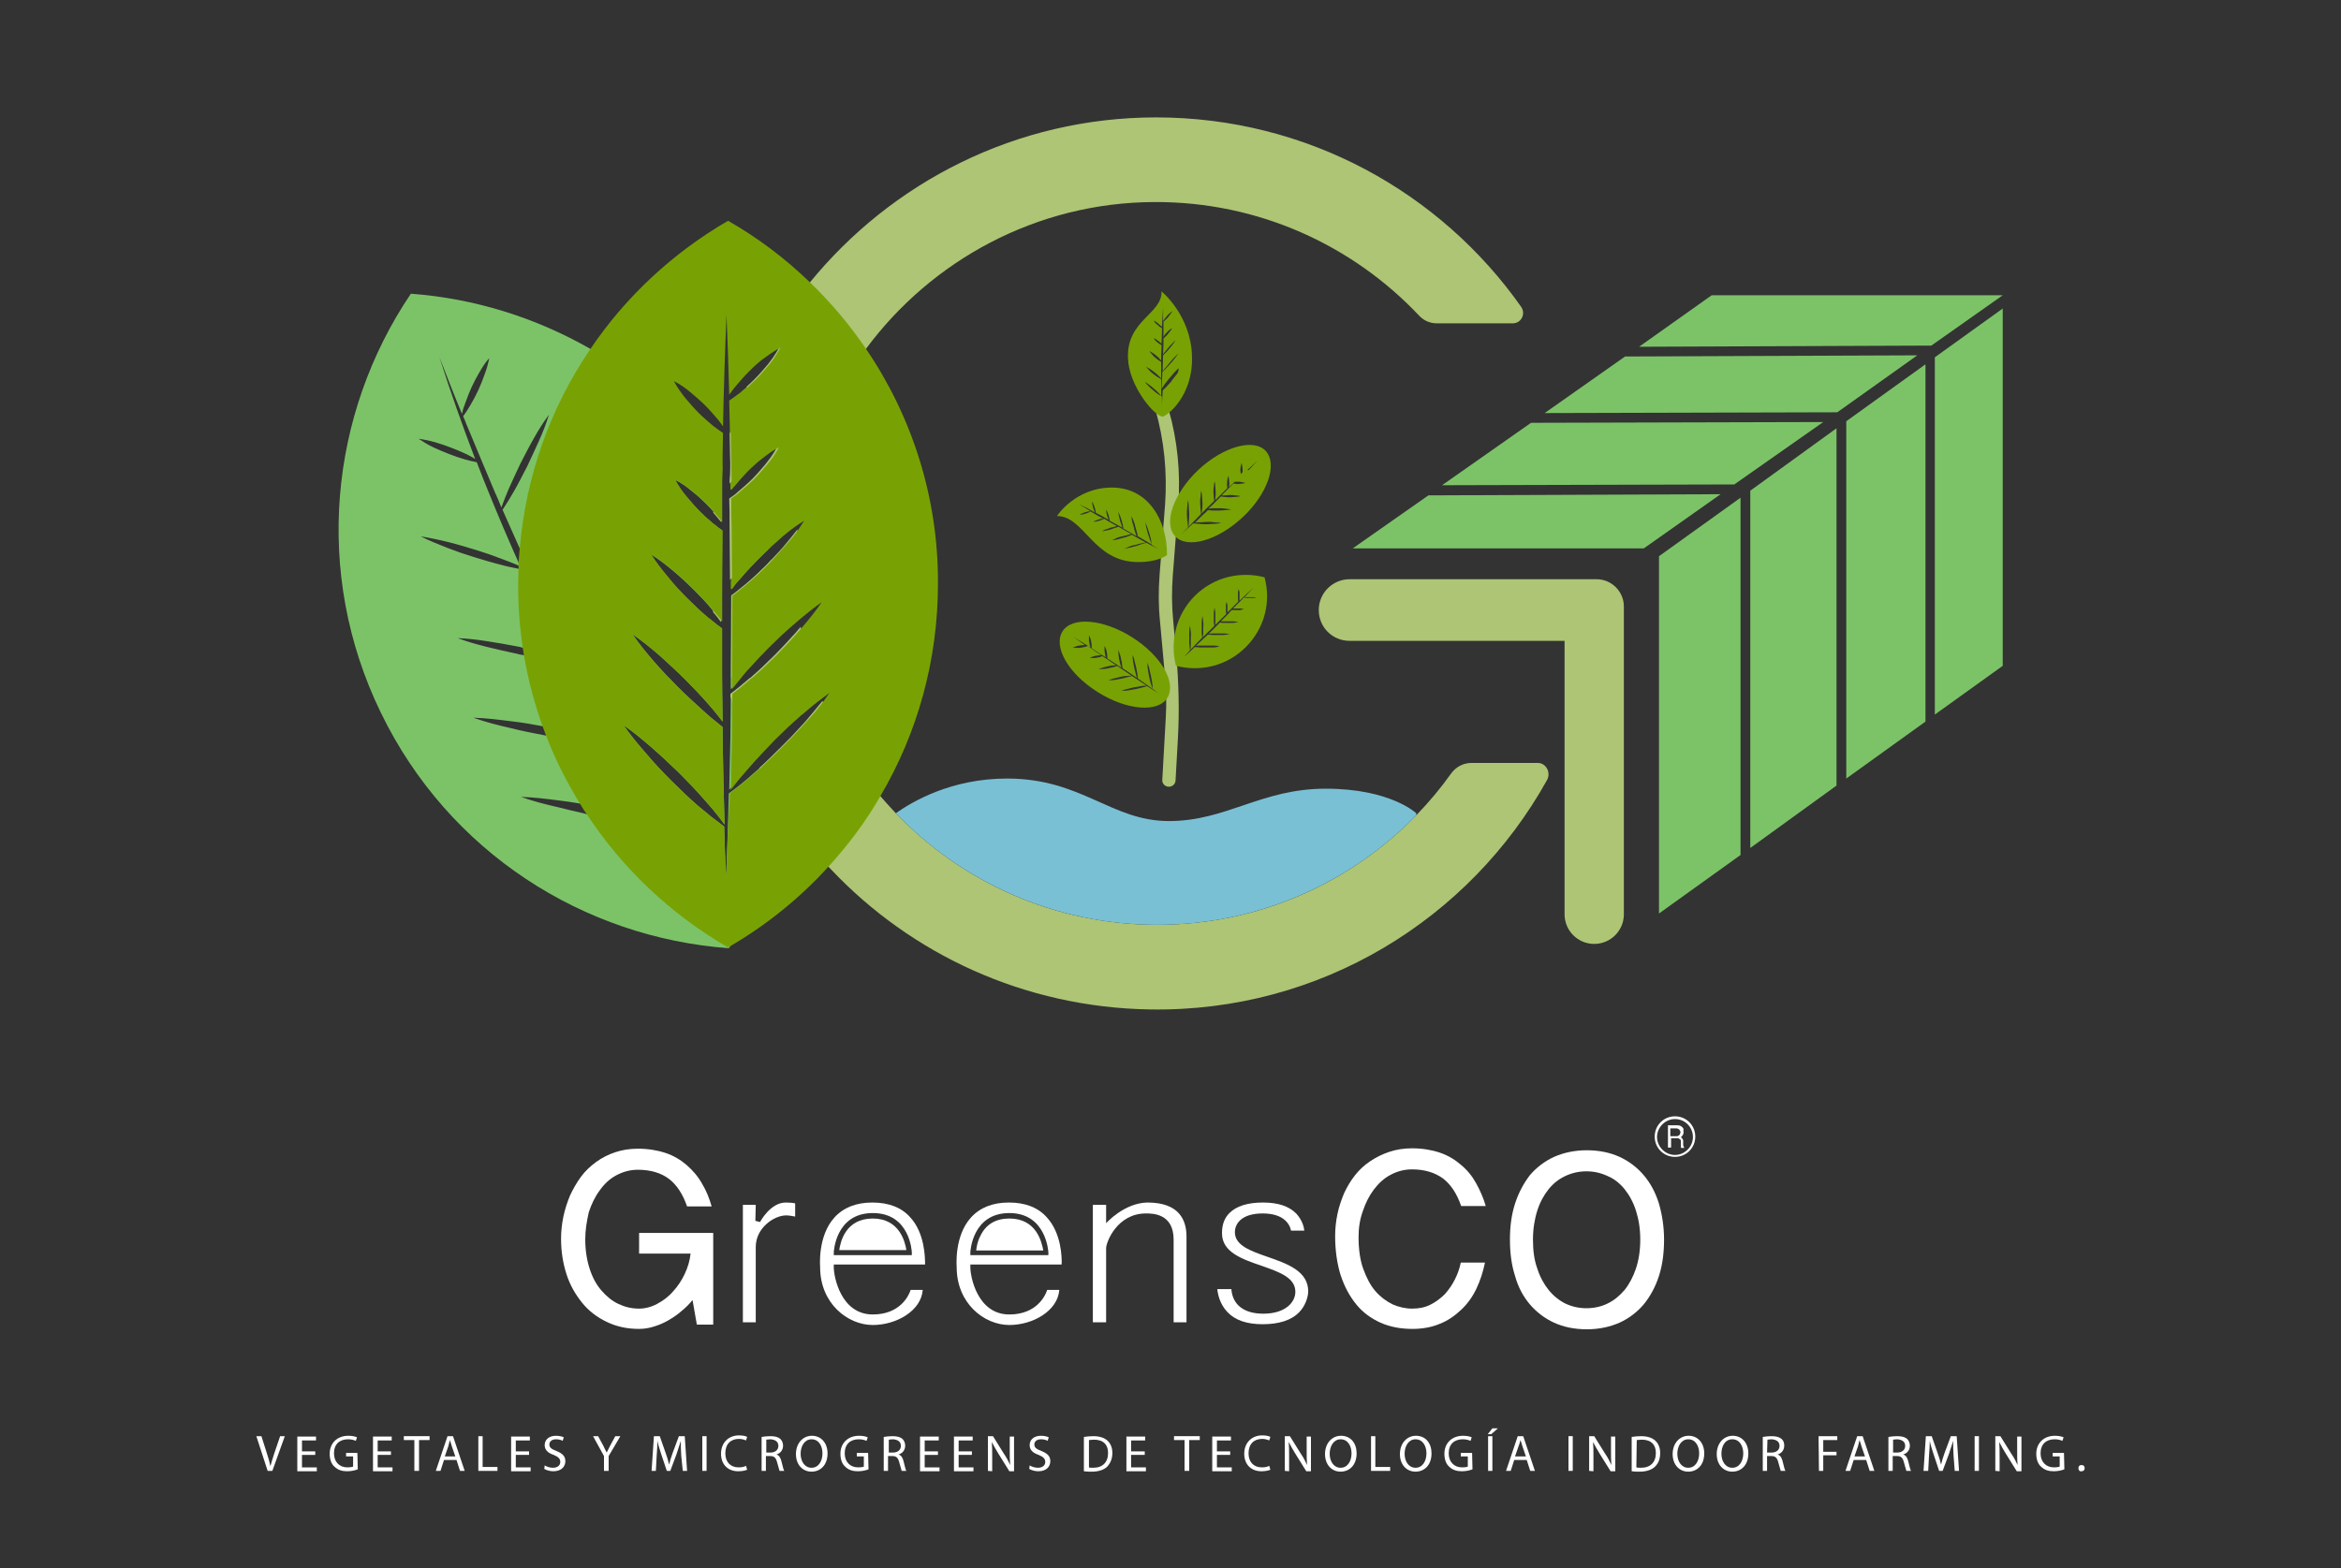 <?xml version="1.0" encoding="utf-8"?>
<!-- Generator: Adobe Illustrator 24.0.1, SVG Export Plug-In . SVG Version: 6.00 Build 0)  -->
<svg version="1.1" id="Capa_1" xmlns="http://www.w3.org/2000/svg" xmlns:xlink="http://www.w3.org/1999/xlink" x="0px" y="0px"
	 viewBox="0 0 600 402" style="enable-background:new 0 0 600 402;" xml:space="preserve">
<rect x="0" y="0" width="600" height="402" fill="#333333" stroke="none"/>
<style type="text/css">
	.st0{fill:#7CC368;}
	.st1{fill:#ADC575;}
	.st2{fill:#79C0D5;}
	.st3{fill:#78A203;}
	.st4{fill:#FFFFFF;}
	.st5{fill:none;stroke:#A8A8A8;stroke-miterlimit:10;}
</style>
<g id="XMLID_10121_">
	<path id="XMLID_627_" class="st0" d="M196.5,140.4c-0.7-1.6-1.4-3.1-2.1-4.6c-1.6-3.2-3.3-6.4-5.1-9.4c-0.3,0.3-0.6,0.5-1,0.8
		s-0.7,0.5-1,0.7c0,2.3,0,4.7,0.1,7l0.1,13.9l0,2.3c0.2-0.2,0.4-0.5,0.5-0.7c0.5-0.7,1.1-1.4,1.7-2c1.6-1.9,3.2-3.6,5-5.4
		c0.7-0.7,1.4-1.4,2.2-2.1C196.6,140.7,196.6,140.5,196.5,140.4 M205.2,182.2c0-6.4-0.6-12.8-1.8-19.3c-1.5,1.7-3.1,3.3-4.7,5
		c-2,2-4.1,4-6.3,5.9c-0.1,0-0.1,0.1-0.2,0.1c-1.6,1.4-3.2,2.7-4.9,4c0,0.2,0,0.4,0,0.6c0,3.5-0.1,7-0.1,10.4
		c-0.1,4.5-0.2,9.1-0.3,13.6c1.5-2,3.1-3.9,4.7-5.7c2.1-2.4,4.2-4.6,6.4-6.9c0.1-0.1,0.3-0.3,0.4-0.4c2-2,4-3.9,6.1-5.7
		c0.1-0.1,0.2-0.2,0.3-0.3c0.1-0.1,0.2-0.2,0.4-0.3c0-0.1,0-0.2,0-0.3C205.2,182.7,205.2,182.5,205.2,182.2 M199.6,192.2
		c-1.6,1.6-3.2,3.1-4.9,4.7c-0.6,0.5-1.1,1-1.7,1.5c-2,1.8-4.1,3.5-6.2,5c-0.2,7.2-0.4,14.5-0.7,21.7c-0.2-4.4-0.4-8.8-0.5-13.2
		c-1.1-0.8-2.2-1.7-3.3-2.5c-1.1-0.9-2.3-1.9-3.4-2.8c-2.4-2.1-4.6-4.2-6.8-6.4c-2.2-2.2-4.4-4.5-6.4-6.9c-2.1-2.4-4.1-4.8-5.9-7.4
		c2.6,1.8,5,3.8,7.4,5.9c2.4,2.1,4.6,4.2,6.9,6.4c2.2,2.2,4.4,4.5,6.4,6.8c0.7,0.8,1.4,1.6,2.1,2.4c1.1,1.3,2.1,2.6,3.1,4
		c-0.2-7.5-0.4-15-0.5-22.5c0-0.8,0-1.7,0-2.5c-0.4-0.3-0.7-0.6-1.1-0.9c-1.3-1-2.6-2.1-3.9-3.3c-2.2-2-4.4-4-6.5-6.1
		s-4.1-4.2-6.1-6.5c-1.9-2.2-3.8-4.5-5.5-7c2.5,1.7,4.8,3.6,7,5.5c2.2,2,4.4,4,6.5,6.1c2.1,2.1,4.1,4.2,6.1,6.5c0.9,1,1.7,2,2.5,3
		c0.3,0.4,0.7,0.9,1,1.3c-0.1-4.8-0.1-9.5-0.2-14.2l0-1.6l0-8.1c-0.3-0.2-0.5-0.4-0.8-0.6c-0.3-0.2-0.6-0.4-0.8-0.6
		c-0.6-0.5-1.2-1-1.9-1.5c-1.9-1.6-3.6-3.2-5.4-5c-1.7-1.7-3.4-3.5-4.9-5.4c-1.6-1.9-3.1-3.8-4.4-5.9c2.1,1.3,4,2.8,5.9,4.4
		c1.9,1.6,3.6,3.2,5.4,5c1.7,1.7,3.4,3.5,4.9,5.4c0,0,0,0,0,0c0.4,0.4,0.7,0.9,1.1,1.3c0.3,0.4,0.6,0.7,0.9,1.1l0-5l0-1.6l0-1.2
		l0.1-15.5c-0.7-0.5-1.3-0.9-2-1.5c-0.1-0.1-0.2-0.2-0.3-0.2c-0.3-0.3-0.7-0.6-1-0.9c-0.9-0.7-1.7-1.5-2.5-2.3
		c-1.2-1.2-2.3-2.5-3.4-3.8c-1.1-1.3-2.1-2.7-2.9-4.3c1.6,0.8,3,1.8,4.3,2.9c1.3,1,2.5,2.1,3.7,3.3c0.1,0,0.1,0.1,0.1,0.1
		c0.7,0.7,1.3,1.3,1.9,2.1c0.5,0.6,1,1.2,1.5,1.8c0.2,0.2,0.3,0.4,0.5,0.7c0-1.4,0-2.8,0-4.1c0-1.2,0-2.3,0-3.5c0-2.1,0-4.2,0.1-6.4
		v0c-0.1-0.1-0.1-0.2-0.2-0.2c-9.1-12.6-20.5-22.8-33.5-30.2c-14.1-8.1-29.9-13-46.1-14.2c-20.8,30.8-25.1,71.6-7.7,107.4
		c17.4,35.9,52.1,57.7,89.2,60.4c7.1-10.4,12.2-22,15.3-34.1c1.9-7.4,2.9-14.9,3.2-22.6c-1.7,1.9-3.5,3.7-5.3,5.5L199.6,192.2z
		 M142.8,206.9c-3.1-0.7-6.2-1.5-9.3-2.6c3.3,0.1,6.5,0.5,9.6,0.9c1.8,0.2,3.7,0.5,5.5,0.8c1.3,0.2,2.7,0.4,4,0.7
		c0.5,0.1,1.1,0.2,1.6,0.3c2.6,0.5,5.2,1,7.8,1.6c2.9,0.7,5.7,1.4,8.6,2.3c-0.4-0.5-0.8-1.1-1.2-1.7c-3.7-5-7.1-10.3-10.5-15.6
		l-1.7-2.7c-2.6-0.2-5.2-0.4-7.8-0.8c-0.1,0-0.3,0-0.4-0.1c-3-0.4-5.9-0.9-8.8-1.4v0c-0.1,0-0.1,0-0.2,0c-3.1-0.6-6.3-1.2-9.4-2
		c-3.1-0.7-6.2-1.5-9.3-2.6c3.3,0.1,6.5,0.5,9.6,0.9c2.8,0.3,5.6,0.8,8.3,1.3c0.4,0.1,0.8,0.1,1.2,0.2c2.7,0.5,5.5,1,8.1,1.7
		c0.4,0.1,0.8,0.2,1.2,0.3c2.4,0.6,4.7,1.2,7.1,1.9l-0.4-0.7l-2.4-4c-0.8-1.3-1.6-2.7-2.3-4.1c-0.8-1.4-1.6-2.7-2.3-4.1l-2.2-4.1
		l-1-1.8l-1-1.9c-1.9-0.2-3.8-0.4-5.7-0.7c-1.7-0.3-3.4-0.5-5.1-0.9c-0.8-0.1-1.6-0.3-2.4-0.5c-2.5-0.5-4.9-1.1-7.4-1.7
		c-2.4-0.6-4.9-1.3-7.3-2.2c2.6,0.1,5.1,0.4,7.6,0.8c2.5,0.4,5,0.8,7.5,1.3c0.6,0.1,1.1,0.2,1.7,0.4c1.9,0.4,3.8,0.9,5.7,1.4
		c1.7,0.5,3.4,0.9,5.1,1.5c-0.7-1.3-1.4-2.7-2.1-4c-0.7-1.4-1.4-2.8-2.1-4.2c-0.8-1.6-1.6-3.2-2.3-4.8c0,0,0,0,0,0c0,0,0,0,0,0
		c-1.6-3.3-3.1-6.7-4.7-10c-0.3-0.1-0.6-0.1-0.9-0.2c-1.5-0.3-3-0.6-4.4-1c-2.4-0.6-4.7-1.3-7-2c-2.3-0.7-4.6-1.5-6.9-2.4
		c-2.3-0.9-4.5-1.8-6.7-2.9c2.4,0.4,4.8,0.9,7.2,1.5c2.4,0.6,4.7,1.3,7,2c2.3,0.7,4.6,1.5,6.9,2.4c1.3,0.5,2.7,1,4,1.6v0
		c0.2,0.1,0.3,0.1,0.5,0.2c-0.2-0.3-0.3-0.7-0.5-1v0c-2.6-5.8-5.1-11.7-7.5-17.6c-1.1-2.7-2.2-5.4-3.2-8.1c-1-0.2-2-0.4-3-0.7
		c-1.4-0.4-2.8-0.9-4.1-1.4c-1.3-0.5-2.7-1.1-4-1.7c-1.3-0.6-2.6-1.4-3.8-2.2c1.5,0.2,2.9,0.5,4.3,0.9c1.4,0.4,2.8,0.9,4.1,1.4
		c1.3,0.5,2.7,1.1,4,1.7c0.7,0.4,1.4,0.7,2.1,1.2c-3.3-8.6-6.4-17.4-9.2-26.2c1.9,4.9,3.8,9.8,5.8,14.6c0.2-1,0.5-1.9,0.9-2.9
		c0.5-1.4,1-2.7,1.6-4c0.6-1.3,1.3-2.6,2-3.8c0.7-1.2,1.5-2.5,2.5-3.6c-0.3,1.5-0.7,2.9-1.2,4.2c-0.5,1.4-1,2.7-1.6,4
		c-0.6,1.3-1.3,2.6-2,3.8c-0.6,1-1.2,2-1.9,2.9c0.3,0.7,0.6,1.4,0.9,2.2c2.4,5.8,4.8,11.5,7.2,17.2c0.6,1.3,1.2,2.7,1.7,4
		c0.6-1.6,1.2-3.2,1.9-4.8c1-2.2,2-4.4,3-6.5c1.1-2.1,2.2-4.3,3.4-6.4c1.2-2.1,2.4-4.1,3.9-6.1c-0.7,2.3-1.6,4.6-2.6,6.8
		s-2,4.4-3,6.5c-1.1,2.1-2.2,4.3-3.4,6.4c-0.9,1.6-1.9,3.2-2.9,4.7c1.5,3.3,2.9,6.6,4.4,9.9v0c0.4,0.9,0.8,1.7,1.2,2.6
		c1.6,3.5,3.2,7,4.9,10.4c0.5-1.4,1.1-2.9,1.7-4.3c1-2.2,2-4.4,3-6.5c1.1-2.1,2.2-4.3,3.4-6.4c0.1-0.2,0.3-0.5,0.4-0.7v0
		c1.1-1.8,2.2-3.6,3.4-5.4c-0.7,2.3-1.6,4.6-2.6,6.8c-0.5,1.2-1.1,2.5-1.7,3.7v0c-0.4,1-0.9,1.9-1.4,2.8c-1.1,2.1-2.2,4.3-3.4,6.4
		c-0.8,1.5-1.7,2.9-2.7,4.4c0.9,1.9,1.9,3.8,2.8,5.7c1.2,2.3,2.3,4.7,3.5,7v0c1.6,3.2,3.3,6.4,5,9.6c3,5.5,6,10.9,9.2,16.3
		c6.4,10.7,13.2,21.1,21,30.9l-3.1-3.5c-0.5-0.6-1-1.2-1.5-1.8l-1.5-1.8l-1.5-1.8l-1.4-1.9c-0.5-0.6-1-1.3-1.5-1.9
		c-3.1-0.1-6.1-0.5-9.1-0.8c-2.1-0.3-4.3-0.6-6.4-0.9c-1-0.2-2.1-0.4-3.1-0.5c-0.6-0.1-1.3-0.2-1.9-0.4
		C147.7,208.1,145.2,207.5,142.8,206.9 M202.7,159.6c-1.2-5.4-2.8-10.8-4.9-16.2c-0.4,0.5-0.9,0.9-1.3,1.4c-1.7,1.7-3.5,3.4-5.4,5
		c-1,0.8-2,1.6-3,2.4c-0.2,0.2-0.5,0.4-0.7,0.5v0.2l-0.1,18.1c0,1,0,1.9,0,2.9c0,0.9,0,1.9,0,2.8c1.1-1.4,2.3-2.8,3.4-4.2
		c0.3-0.4,0.6-0.7,1-1.1c1.6-1.8,3.3-3.6,5.1-5.4c2-2,4-3.9,6.1-5.7C202.8,160.1,202.8,159.8,202.7,159.6 M187.6,123.7
		c-0.1-0.2-0.2-0.4-0.3-0.5c0,0.3,0,0.6,0,0.8c0,0.5,0,1.1,0,1.6c0.2-0.3,0.4-0.5,0.6-0.8l0.3-0.3
		C187.9,124.2,187.7,124,187.6,123.7"/>
	<path id="XMLID_626_" class="st1" d="M400.5,148.5h-54.6c-4.3,0-7.9,3.5-7.9,7.9s3.5,7.9,7.9,7.9H401v70.1c0,4.2,3.4,7.6,7.6,7.6
		c4.2,0,7.6-3.4,7.6-7.6v-70.1v-8.8c0-3.8-3.1-7-7-7L400.5,148.5L400.5,148.5L400.5,148.5z"/>
	<path id="XMLID_625_" class="st1" d="M299.6,201.7L299.6,201.7c-1,0-1.8-0.8-1.7-1.8l0.9-16.1c0.2-3.4,0.1-6.9-0.2-10.3l-1.3-14.3
		c-0.4-3.9-0.4-7.8-0.1-11.8l1.4-17.9c0.6-8.3-0.2-16.6-2.5-24.6l0,0h3.4l0,0c2.3,8,3.1,16.3,2.5,24.6l-1.4,17.9
		c-0.3,3.9-0.3,7.8,0.1,11.8l0.8,8.8c0.6,7.1,0.8,14.2,0.4,21.3l-0.6,10.7C301.3,201,300.5,201.7,299.6,201.7z"/>
	<path id="XMLID_624_" class="st1" d="M185,118.8c0,0.4,0,0.7,0,1.1v0c0,2.1-0.1,4.2-0.1,6.4c-0.6,0.6-1.1,1.2-1.6,1.8
		c0.4-2.8,0.9-5.6,1.5-8.4C184.9,119.4,184.9,119.1,185,118.8"/>
	<path id="XMLID_623_" class="st1" d="M184.2,152.3c-0.6,0.7-1.1,1.3-1.6,2c-0.3-3.3-0.4-6.7-0.4-10.1c0-3.3,0.1-6.5,0.4-9.7
		c0.1,0.1,0.2,0.2,0.3,0.2c0.6,0.5,1.3,1,2,1.5l-0.1,15.5C184.6,151.8,184.4,152.1,184.2,152.3"/>
	<path id="XMLID_622_" class="st1" d="M184.3,133.2c-0.5-0.6-1-1.2-1.5-1.8c0,0,0-0.1,0-0.1c0.3-0.3,0.7-0.5,1-0.8
		c0.3-0.3,0.7-0.5,1-0.8c0,1.4,0,2.8,0,4.1C184.7,133.7,184.5,133.4,184.3,133.2"/>
	<path id="XMLID_621_" class="st1" d="M183.9,158.3c-0.4-0.5-0.7-0.9-1.1-1.3c0-0.3-0.1-0.6-0.1-0.9c0.7-0.5,1.4-1.1,2.1-1.6l0,5
		C184.5,159.1,184.2,158.7,183.9,158.3"/>
	<path id="XMLID_620_" class="st1" d="M184.8,161.2l0,8.1c-0.7-3.1-1.2-6.2-1.7-9.4c0.3,0.2,0.6,0.4,0.8,0.6
		C184.3,160.8,184.5,161,184.8,161.2"/>
	<path id="XMLID_619_" class="st1" d="M187.1,116.7c0-1.8-0.1-3.6-0.1-5.5c1.3-4.2,2.7-8.2,4.4-12.1c0.7-0.6,1.4-1.3,2.1-2
		c1.2-1.2,2.3-2.5,3.4-3.8c0.4-0.5,0.8-1.1,1.2-1.6c0.6-0.9,1.2-1.8,1.6-2.7c-0.2,0.1-0.3,0.2-0.5,0.3c-1.4,0.8-2.6,1.7-3.9,2.6
		c-0.3,0.3-0.7,0.6-1,0.8c2.5-4.9,5.3-9.5,8.4-13.9c1.5-2.2,3.1-4.3,4.8-6.3c21-25.8,53-42.4,88.8-42.4c38.7,0,72.9,19.2,93.6,48.6
		c1.2,1.8,0,4.2-2.2,4.2h-19.4c-1.8,0-3.4-0.7-4.6-2c-17-18-41.1-29.2-67.8-29.1c-30.3,0.1-57.2,15-74,37.7
		c-2.8,3.8-5.4,7.9-7.6,12.2c-5.2,10-8.7,21.1-10,32.8c-1.5,1-2.9,2.2-4.3,3.3c0,0,0,0,0-0.1c-1.3,0.8-2.5,1.7-3.7,2.6
		c-0.7,0.6-1.4,1.2-2.2,1.8c-1.8,1.6-3.6,3.2-5.3,4.9c-0.6,0.6-1.1,1.1-1.7,1.7l-0.1-13.9c0-2.3,0-4.7-0.1-7c0.3-0.2,0.7-0.5,1-0.7
		s0.7-0.5,1-0.8c0,0,0,0,0.1-0.1c1.3-1.1,2.6-2.2,3.8-3.4c1.2-1.2,2.3-2.5,3.4-3.8c1.1-1.4,2.1-2.7,2.9-4.3c-1.6,0.8-3,1.8-4.3,2.9
		c-1,0.8-2,1.7-3,2.6c-0.9,0.6-1.7,1.2-2.5,1.8c-0.7,0.5-1.3,1.1-2,1.7c-0.1,0.1-0.2,0.2-0.3,0.3c0-0.3,0-0.6,0-0.8v0
		C187.2,121,187.2,118.9,187.1,116.7"/>
	<path id="XMLID_618_" class="st1" d="M191.3,169.7c-1.4,1.3-2.7,2.7-3.9,4.1c0-1,0-1.9,0-2.9l0.1-18.1v-0.2
		c0.2-0.2,0.5-0.3,0.7-0.5c1-0.8,2-1.6,3-2.4c1.9-1.6,3.6-3.2,5.4-5c0.4-0.5,0.9-0.9,1.3-1.4c1.2-1.3,2.5-2.6,3.6-4
		c1-1.2,2-2.4,2.9-3.6c-0.3,3.3-0.4,6.6-0.4,10c0.1,4.3,0.4,8.5,1.1,12.7c-0.5,0.4-0.9,0.8-1.4,1.2c0.3-0.5,0.7-0.9,1-1.4
		c-0.6,0.4-1.2,0.9-1.8,1.3c-1.8,1.3-3.4,2.7-5.1,4.1C195.4,165.7,193.3,167.7,191.3,169.7"/>
	<path id="XMLID_617_" class="st1" d="M210.5,179L210.5,179c-1.8,1.4-3.6,2.9-5.3,4.3c-0.1,0.1-0.2,0.2-0.4,0.3
		c-0.1,0.1-0.2,0.2-0.3,0.3c0.2-0.3,0.5-0.6,0.7-0.9c0.4-0.6,0.9-1.2,1.3-1.8c-0.4,0.3-0.9,0.6-1.3,0.9c-2.1,1.5-4.1,3.2-6,4.9
		c-2.2,1.9-4.3,3.9-6.4,6c-2.2-4.7-4.1-9.5-5.6-14.5c0-0.2,0-0.4,0-0.6c1.7-1.3,3.3-2.6,4.9-4c0.1,0,0.1-0.1,0.2-0.1
		c2.2-1.9,4.3-3.9,6.3-5.9c1.6-1.6,3.2-3.3,4.7-5c0.5-0.5,0.9-1,1.3-1.5c0.2-0.2,0.4-0.4,0.6-0.7C206.4,167.1,208.2,173.2,210.5,179
		"/>
	<path id="XMLID_616_" class="st1" d="M396.5,200c-19.8,35.6-58,59.5-101.7,58.8c-32.3-0.5-61.3-14.2-81.8-35.9
		c-0.2-0.2-0.4-0.4-0.6-0.6c-3.9-4.2-7.4-8.6-10.6-13.3c-2.6-3.9-5.1-7.9-7.2-12.1c1.7-1.5,3.3-3.1,4.9-4.7l0.3-0.3
		c1.8-1.8,3.6-3.6,5.3-5.5c0.4-0.4,0.8-0.9,1.2-1.3c1.5-1.8,3-3.5,4.5-5.4c2.4,5.9,5.4,11.5,9,16.7c1.9,2.7,3.9,5.4,6,7.9
		c1.2,1.4,2.5,2.8,3.8,4.2c16.9,17.6,40.6,28.6,67,28.6c26.1,0,49.6-10.8,66.4-28.1c3.3-3.4,6.3-7,9-10.8c1.2-1.6,3.1-2.6,5.1-2.6
		h16.9C396.2,195.5,397.6,198,396.5,200"/>
	<path id="XMLID_615_" class="st2" d="M363,208.5l0,0.5c-16.8,17.3-40.4,28.1-66.4,28.1c-26.3,0-50.1-11-67-28.6
		c4.1-2.9,14.1-8.9,28.5-8.9c19.2,0,26.7,10.9,41.5,10.9s23.6-8.3,40.2-8.3C356.4,202.2,363,208.5,363,208.5"/>
	<path id="XMLID_594_" class="st3" d="M196.5,140.4c-0.7,0.6-1.4,1.2-2.2,1.8c-1.8,1.6-3.6,3.2-5.3,4.9c-0.6,0.6-1.1,1.1-1.7,1.7
		l0,2.3c0.2-0.2,0.4-0.5,0.5-0.7c0.5-0.7,1.1-1.4,1.7-2c1.6-1.9,3.2-3.6,5-5.4c0.7-0.7,1.4-1.4,2.2-2.1c1-1,2.1-1.9,3.2-2.9
		c0.1-0.1,0.1-0.1,0.2-0.2c0,0,0,0,0-0.1C198.9,138.6,197.7,139.4,196.5,140.4 M189.8,100.6c-0.9,0.7-1.9,1.4-2.9,2.1
		c0.1,2.9,0.1,5.8,0.2,8.6c1.3-4.2,2.7-8.2,4.4-12.1C190.9,99.6,190.3,100.1,189.8,100.6 M189.5,122c-0.7,0.5-1.3,1.1-2,1.7
		c-0.1,0.1-0.2,0.2-0.3,0.3c0,0.5,0,1.1,0,1.6c0.2-0.3,0.4-0.5,0.6-0.8l0.3-0.3c0.2-0.2,0.4-0.5,0.6-0.7c0.8-1,1.7-1.9,2.5-2.8
		c0.3-0.3,0.5-0.5,0.8-0.8C191.2,120.8,190.4,121.4,189.5,122 M196.5,140.4c-0.7,0.6-1.4,1.2-2.2,1.8c-1.8,1.6-3.6,3.2-5.3,4.9
		c-0.6,0.6-1.1,1.1-1.7,1.7l0,2.3c0.2-0.2,0.4-0.5,0.5-0.7c0.5-0.7,1.1-1.4,1.7-2c1.6-1.9,3.2-3.6,5-5.4c0.7-0.7,1.4-1.4,2.2-2.1
		c1-1,2.1-1.9,3.2-2.9c0.1-0.1,0.1-0.1,0.2-0.2c0,0,0,0,0-0.1C198.9,138.6,197.7,139.4,196.5,140.4 M189.8,100.6
		c-0.9,0.7-1.9,1.4-2.9,2.1c0.1,2.9,0.1,5.8,0.2,8.6c1.3-4.2,2.7-8.2,4.4-12.1C190.9,99.6,190.3,100.1,189.8,100.6 M189.5,122
		c-0.7,0.5-1.3,1.1-2,1.7c-0.1,0.1-0.2,0.2-0.3,0.3c0,0.5,0,1.1,0,1.6c0.2-0.3,0.4-0.5,0.6-0.8l0.3-0.3c0.2-0.2,0.4-0.5,0.6-0.7
		c0.8-1,1.7-1.9,2.5-2.8c0.3-0.3,0.5-0.5,0.8-0.8C191.2,120.8,190.4,121.4,189.5,122 M196.5,140.4c-0.7,0.6-1.4,1.2-2.2,1.8
		c-1.8,1.6-3.6,3.2-5.3,4.9c-0.6,0.6-1.1,1.1-1.7,1.7l0,2.3c0.2-0.2,0.4-0.5,0.5-0.7c0.5-0.7,1.1-1.4,1.7-2c1.6-1.9,3.2-3.6,5-5.4
		c0.7-0.7,1.4-1.4,2.2-2.1c1-1,2.1-1.9,3.2-2.9c0.1-0.1,0.1-0.1,0.2-0.2c0,0,0,0,0-0.1C198.9,138.6,197.7,139.4,196.5,140.4
		 M189.8,100.6c-0.9,0.7-1.9,1.4-2.9,2.1c0.1,2.9,0.1,5.8,0.2,8.6c1.3-4.2,2.7-8.2,4.4-12.1C190.9,99.6,190.3,100.1,189.8,100.6
		 M188.1,124.5c0.2-0.2,0.4-0.5,0.6-0.7c0.8-1,1.7-1.9,2.5-2.8c0.3-0.3,0.5-0.5,0.8-0.8c-0.9,0.6-1.7,1.2-2.5,1.8
		c-0.7,0.5-1.3,1.1-2,1.7c-0.1,0.1-0.2,0.2-0.3,0.3c0,0.5,0,1.1,0,1.6c0.2-0.3,0.4-0.5,0.6-0.8L188.1,124.5z M222,89.5
		c-4.2-6.2-9-11.9-14.4-17.1c-6.3-6.1-13.3-11.4-21-15.8c-14.1,8.2-26.2,19.4-35.3,32.9c-10.1,14.8-16.5,32.3-18.1,51.2v0
		c-0.1,1.2-0.2,2.4-0.3,3.6v0c0,0.3,0,0.6,0,0.8v0c0,0.3,0,0.5,0,0.8c0,1.3-0.1,2.6-0.1,3.9c0,5.6,0.4,11.1,1.2,16.4
		c0.1,0.6,0.2,1.3,0.3,1.9c1.1,6.3,2.7,12.4,4.8,18.2c0.3,0.8,0.6,1.6,0.9,2.4v0c2.3,6,5.2,11.7,8.5,17.1c0.5,0.8,1,1.7,1.6,2.5
		c9.2,14.2,21.8,26.1,36.5,34.6c9.7-5.6,18.4-12.6,25.9-20.9c5-5.5,9.5-11.5,13.2-18c9.4-16,14.7-34.6,14.7-54.4
		C240.5,127.5,233.7,106.7,222,89.5 M186.1,225.1c-0.2-4.4-0.4-8.8-0.5-13.2c-1.1-0.8-2.2-1.7-3.3-2.5c-1.1-0.9-2.3-1.9-3.4-2.8
		c-2.4-2.1-4.6-4.2-6.8-6.4c-2.2-2.2-4.4-4.5-6.4-6.9c-2.1-2.4-4.1-4.8-5.9-7.4c2.6,1.8,5,3.8,7.4,5.9c2.4,2.1,4.6,4.2,6.9,6.4
		c2.2,2.2,4.4,4.5,6.4,6.8c0.7,0.8,1.4,1.6,2.1,2.4c1.1,1.3,2.1,2.6,3.1,4c-0.2-7.5-0.4-15-0.5-22.5c0-0.8,0-1.7,0-2.5
		c-0.4-0.3-0.7-0.6-1.1-0.9c-1.3-1-2.6-2.1-3.9-3.3c-2.2-2-4.4-4-6.5-6.1s-4.1-4.2-6.1-6.5c-1.9-2.2-3.8-4.5-5.5-7
		c2.5,1.7,4.8,3.6,7,5.5c2.2,2,4.4,4,6.5,6.1c2.1,2.1,4.1,4.2,6.1,6.5c0.9,1,1.7,2,2.5,3c0.3,0.4,0.7,0.9,1,1.3
		c-0.1-4.8-0.1-9.5-0.1-14.2l0-1.6l0-8.1c-0.3-0.2-0.5-0.4-0.8-0.6c-0.3-0.2-0.6-0.4-0.8-0.6c-0.6-0.5-1.2-1-1.9-1.5
		c-1.9-1.6-3.6-3.2-5.4-5c-1.7-1.7-3.4-3.5-4.9-5.4c-1.6-1.9-3.1-3.8-4.4-5.9c2.1,1.3,4,2.8,5.9,4.4c1.9,1.6,3.6,3.2,5.4,5
		c1.7,1.7,3.4,3.5,4.9,5.4c0,0,0,0,0,0c0.4,0.4,0.7,0.9,1.1,1.3c0.3,0.4,0.6,0.7,0.9,1.1l0-5l0-1.6l0-1.2l0.1-15.5
		c-0.7-0.5-1.3-0.9-2-1.5c-0.1-0.1-0.2-0.2-0.3-0.2c-0.3-0.3-0.7-0.6-1-0.9c-0.9-0.7-1.7-1.5-2.5-2.3c-1.2-1.2-2.3-2.5-3.4-3.8
		c-1.1-1.3-2.1-2.7-2.9-4.3c1.6,0.8,3,1.8,4.3,2.9c1.3,1,2.5,2.1,3.7,3.3c0.1,0,0.1,0.1,0.1,0.1c0.7,0.7,1.3,1.3,1.9,2.1
		c0.5,0.6,1,1.2,1.5,1.8c0.2,0.2,0.3,0.4,0.5,0.7c0-1.4,0-2.8,0-4.1c0-1.2,0-2.3,0-3.5c0-2.1,0-4.2,0.1-6.4v0c0-0.4,0-0.7,0-1.1
		c0-0.7,0-1.4,0-2.1c0-1.9,0.1-3.8,0.1-5.7c-0.9-0.6-1.7-1.2-2.5-1.8c-1.3-1.1-2.6-2.2-3.8-3.4c-1.2-1.2-2.3-2.5-3.4-3.8
		c-1.1-1.4-2.1-2.8-2.9-4.3c1.6,0.8,3,1.8,4.3,2.9c1.3,1.1,2.6,2.2,3.8,3.4c1.2,1.2,2.3,2.5,3.4,3.8c0.4,0.5,0.7,1,1.1,1.5
		c0.2-9.5,0.5-19.1,0.9-28.6c0.3,6.8,0.5,13.7,0.7,20.5c0.5-0.7,1-1.4,1.5-2c1.1-1.3,2.2-2.6,3.4-3.8c0.9-0.9,1.8-1.8,2.8-2.6
		c0.3-0.3,0.7-0.6,1-0.8c1.2-0.9,2.5-1.8,3.9-2.6c0.2-0.1,0.3-0.2,0.5-0.3c-0.5,1-1.1,1.9-1.6,2.7c-0.4,0.6-0.8,1.1-1.2,1.6
		c-1.1,1.3-2.2,2.6-3.4,3.8c-0.7,0.7-1.4,1.3-2.1,2c-0.6,0.5-1.1,1-1.7,1.4c-0.9,0.7-1.9,1.4-2.9,2.1c0.1,2.9,0.1,5.8,0.2,8.6
		c0,1.8,0.1,3.6,0.1,5.5c0,2.1,0.1,4.3,0.1,6.4v0c0,0.3,0,0.6,0,0.8c0,0.5,0,1.1,0,1.6c0.2-0.3,0.4-0.5,0.6-0.8l0.3-0.3
		c0.2-0.2,0.4-0.5,0.6-0.7c0.8-1,1.7-1.9,2.5-2.8c0.3-0.3,0.5-0.5,0.8-0.8c1-0.9,1.9-1.8,3-2.6c1.4-1.1,2.7-2.1,4.3-2.9
		c-0.8,1.6-1.8,3-2.9,4.3c-1.1,1.3-2.2,2.6-3.4,3.8c-1.2,1.2-2.5,2.3-3.8,3.4c0,0,0,0-0.1,0.1c-0.3,0.3-0.6,0.5-1,0.8
		s-0.7,0.5-1,0.7c0,2.3,0,4.7,0.1,7l0.1,13.9l0,2.3c0.2-0.2,0.4-0.5,0.5-0.7c0.5-0.7,1.1-1.4,1.7-2c1.6-1.9,3.2-3.6,5-5.4
		c0.7-0.7,1.4-1.4,2.2-2.1c1-1,2.1-1.9,3.2-2.9c0.1-0.1,0.1-0.1,0.2-0.2c1.4-1.2,2.8-2.3,4.3-3.3c0.5-0.3,0.9-0.6,1.4-0.9
		c-0.5,0.8-1,1.5-1.5,2.3c-0.9,1.3-1.9,2.5-2.9,3.6c-1.2,1.4-2.4,2.7-3.6,4c-0.4,0.5-0.9,0.9-1.3,1.4c-1.7,1.7-3.5,3.4-5.4,5
		c-1,0.8-2,1.6-3,2.4c-0.2,0.2-0.5,0.4-0.7,0.5v0.2l-0.1,18.1c0,1,0,1.9,0,2.9c0,0.9,0,1.9,0,2.8c1.1-1.4,2.3-2.8,3.4-4.2
		c0.3-0.4,0.6-0.7,1-1.1c1.6-1.8,3.3-3.6,5.1-5.4c2-2,4-3.9,6.1-5.7c0.1-0.1,0.3-0.2,0.4-0.3c0.1-0.1,0.2-0.2,0.3-0.3
		c0.5-0.4,0.9-0.8,1.4-1.2c1.7-1.4,3.4-2.8,5.3-4.1c-1.5,2.2-3.2,4.3-4.9,6.3c-0.2,0.2-0.4,0.4-0.6,0.7c-0.4,0.5-0.9,1-1.3,1.5
		c-1.5,1.7-3.1,3.3-4.7,5c-2,2-4.1,4-6.3,5.9c-0.1,0-0.1,0.1-0.2,0.1c-1.6,1.4-3.2,2.7-4.9,4c0,0.2,0,0.4,0,0.6
		c0,3.5-0.1,7-0.1,10.4c-0.1,4.5-0.2,9.1-0.3,13.6c1.5-2,3.1-3.9,4.7-5.7c2.1-2.4,4.2-4.6,6.4-6.9c0.1-0.1,0.3-0.3,0.4-0.4
		c2-2,4-3.9,6.1-5.7c0.1-0.1,0.2-0.2,0.3-0.3c0.1-0.1,0.2-0.2,0.4-0.3c1.7-1.5,3.5-3,5.3-4.3v0c0.6-0.4,1.1-0.8,1.7-1.3
		c-0.5,0.7-0.9,1.3-1.4,2c-1.4,1.9-2.9,3.7-4.5,5.4c-0.4,0.4-0.8,0.9-1.2,1.3c-1.7,1.9-3.5,3.7-5.3,5.5l-0.3,0.3
		c-1.6,1.6-3.2,3.1-4.9,4.7c-0.6,0.5-1.1,1-1.7,1.5c-2,1.8-4.1,3.5-6.2,5C186.6,210.7,186.4,217.9,186.1,225.1 M189.5,122
		c-0.7,0.5-1.3,1.1-2,1.7c-0.1,0.1-0.2,0.2-0.3,0.3c0,0.5,0,1.1,0,1.6c0.2-0.3,0.4-0.5,0.6-0.8l0.3-0.3c0.2-0.2,0.4-0.5,0.6-0.7
		c0.8-1,1.7-1.9,2.5-2.8c0.3-0.3,0.5-0.5,0.8-0.8C191.2,120.8,190.4,121.4,189.5,122 M189.8,100.6c-0.9,0.7-1.9,1.4-2.9,2.1
		c0.1,2.9,0.1,5.8,0.2,8.6c1.3-4.2,2.7-8.2,4.4-12.1C190.9,99.6,190.3,100.1,189.8,100.6 M196.5,140.4c-0.7,0.6-1.4,1.2-2.2,1.8
		c-1.8,1.6-3.6,3.2-5.3,4.9c-0.6,0.6-1.1,1.1-1.7,1.7l0,2.3c0.2-0.2,0.4-0.5,0.5-0.7c0.5-0.7,1.1-1.4,1.7-2c1.6-1.9,3.2-3.6,5-5.4
		c0.7-0.7,1.4-1.4,2.2-2.1c1-1,2.1-1.9,3.2-2.9c0.1-0.1,0.1-0.1,0.2-0.2c0,0,0,0,0-0.1C198.9,138.6,197.7,139.4,196.5,140.4
		 M189.5,122c-0.7,0.5-1.3,1.1-2,1.7c-0.1,0.1-0.2,0.2-0.3,0.3c0,0.5,0,1.1,0,1.6c0.2-0.3,0.4-0.5,0.6-0.8l0.3-0.3
		c0.2-0.2,0.4-0.5,0.6-0.7c0.8-1,1.7-1.9,2.5-2.8c0.3-0.3,0.5-0.5,0.8-0.8C191.2,120.8,190.4,121.4,189.5,122 M189.8,100.6
		c-0.9,0.7-1.9,1.4-2.9,2.1c0.1,2.9,0.1,5.8,0.2,8.6c1.3-4.2,2.7-8.2,4.4-12.1C190.9,99.6,190.3,100.1,189.8,100.6 M196.5,140.4
		c-0.7,0.6-1.4,1.2-2.2,1.8c-1.8,1.6-3.6,3.2-5.3,4.9c-0.6,0.6-1.1,1.1-1.7,1.7l0,2.3c0.2-0.2,0.4-0.5,0.5-0.7
		c0.5-0.7,1.1-1.4,1.7-2c1.6-1.9,3.2-3.6,5-5.4c0.7-0.7,1.4-1.4,2.2-2.1c1-1,2.1-1.9,3.2-2.9c0.1-0.1,0.1-0.1,0.2-0.2c0,0,0,0,0-0.1
		C198.9,138.6,197.7,139.4,196.5,140.4 M189.5,122c-0.7,0.5-1.3,1.1-2,1.7c-0.1,0.1-0.2,0.2-0.3,0.3c0,0.5,0,1.1,0,1.6
		c0.2-0.3,0.4-0.5,0.6-0.8l0.3-0.3c0.2-0.2,0.4-0.5,0.6-0.7c0.8-1,1.7-1.9,2.5-2.8c0.3-0.3,0.5-0.5,0.8-0.8
		C191.2,120.8,190.4,121.4,189.5,122 M189.8,100.6c-0.9,0.7-1.9,1.4-2.9,2.1c0.1,2.9,0.1,5.8,0.2,8.6c1.3-4.2,2.7-8.2,4.4-12.1
		C190.9,99.6,190.3,100.1,189.8,100.6 M196.5,140.4c-0.7,0.6-1.4,1.2-2.2,1.8c-1.8,1.6-3.6,3.2-5.3,4.9c-0.6,0.6-1.1,1.1-1.7,1.7
		l0,2.3c0.2-0.2,0.4-0.5,0.5-0.7c0.5-0.7,1.1-1.4,1.7-2c1.6-1.9,3.2-3.6,5-5.4c0.7-0.7,1.4-1.4,2.2-2.1c1-1,2.1-1.9,3.2-2.9
		c0.1-0.1,0.1-0.1,0.2-0.2c0,0,0,0,0-0.1C198.9,138.6,197.7,139.4,196.5,140.4"/>
	<path id="XMLID_591_" class="st3" d="M324.1,148c-6.2-1.6-13-0.1-17.9,4.8c-4.8,4.8-6.4,11.7-4.8,17.9c6.2,1.6,13,0.1,17.9-4.8
		C324.2,161,325.8,154.2,324.1,148 M310.9,166c-0.5,0-1.1,0-1.6,0h-0.1c-0.5,0-1,0-1.6,0c-0.5,0-0.9-0.1-1.4-0.1
		c-0.9,0.9-1.8,1.7-2.7,2.5c0.5-0.6,1-1.1,1.5-1.7c0-0.2-0.1-0.5-0.1-0.7c0-0.3,0-0.5-0.1-0.8c0-0.5,0-1.1,0-1.6s0-1.1,0-1.6
		c0-0.5,0.1-1.1,0.2-1.6c0.1,0.5,0.1,1.1,0.2,1.6s0,1.1,0,1.6s0,1.1,0,1.6c0,0.2,0,0.4,0,0.5c0,0.3-0.1,0.6-0.1,0.9
		c0.9-0.9,1.8-1.9,2.7-2.8c0.1-0.1,0.2-0.2,0.3-0.3c0-0.1,0-0.2,0-0.2c0-0.3-0.1-0.6-0.1-0.9c0-0.5,0-1,0-1.5s0-1,0-1.5
		c0-0.5,0.1-1,0.2-1.5c0.1,0.5,0.1,1,0.2,1.5s0,1,0,1.5s0,1,0,1.5c0,0.2,0,0.4-0.1,0.7c0,0.1,0,0.2,0,0.3c0.6-0.6,1.1-1.2,1.7-1.7
		l1.2-1.2c0-0.1,0-0.1,0-0.2c0-0.2,0-0.4-0.1-0.6c0-0.4,0-0.8,0-1.3s0-0.8,0-1.3c0-0.4,0.1-0.8,0.2-1.3c0.1,0.4,0.1,0.8,0.2,1.3
		c0,0.4,0,0.8,0,1.3s0,0.8,0,1.3c0,0.1,0,0.2,0,0.3c0,0.1,0,0.2,0,0.2l0.8-0.8l2-2c0-0.1,0-0.3-0.1-0.4c0-0.1,0-0.2,0-0.3
		c0-0.2,0-0.4,0-0.6c0-0.3,0-0.6,0-0.9c0-0.3,0.1-0.6,0.2-0.9c0.1,0.3,0.1,0.6,0.2,0.9c0,0.3,0,0.6,0,0.8c0,0,0,0,0,0
		c0,0.3,0,0.6,0,0.9c0,0,0,0.1,0,0.1c0.7-0.7,1.4-1.4,2.1-2.1c0.2-0.2,0.5-0.5,0.7-0.7c0-0.2-0.1-0.3-0.1-0.5c0-0.3,0-0.6,0-0.9
		s0-0.6,0-0.9c0-0.3,0.1-0.6,0.2-0.9c0.1,0.3,0.1,0.6,0.2,0.9c0,0.3,0,0.6,0,0.9c0,0.3,0,0.6,0,0.9c0,0.1,0,0.2,0,0.3
		c1.2-1.1,2.4-2.3,3.6-3.4c-0.8,0.9-1.6,1.7-2.4,2.6c0.1,0,0.3,0,0.4-0.1c0.3,0,0.6,0,0.9,0s0.6,0,0.9,0c0.3,0,0.5,0.1,0.8,0.1
		c0,0,0.1,0,0.1,0c-0.2,0.1-0.4,0.1-0.5,0.1c-0.1,0-0.2,0-0.3,0c-0.3,0-0.6,0-0.9,0s-0.6,0-0.9,0c-0.2,0-0.4-0.1-0.6-0.1
		c-0.6,0.6-1.1,1.2-1.7,1.7c-0.3,0.4-0.7,0.7-1.1,1.1c0.1,0,0.1,0,0.2,0c0.1,0,0.2,0,0.2,0c0.2,0,0.4,0,0.6,0c0.3,0,0.6,0,0.9,0
		c0.3,0,0.6,0.1,0.9,0.2c-0.3,0.1-0.6,0.1-0.9,0.2s-0.6,0-0.9,0c-0.3,0-0.6,0-0.9,0c-0.1,0-0.1,0-0.2,0c-0.1,0-0.1,0-0.2,0
		c-0.3,0.3-0.6,0.6-0.8,0.9l-2,2c0,0,0.1,0,0.1,0c0.1,0,0.3,0,0.5,0c0.4,0,0.8,0,1.3,0s0.8,0,1.3,0c0.4,0,0.8,0.1,1.3,0.2
		c-0.4,0.1-0.8,0.1-1.3,0.2c-0.4,0-0.8,0-1.3,0c-0.4,0-0.8,0-1.3,0c-0.2,0-0.4,0-0.7-0.1c0,0-0.1,0-0.1,0l0,0l-2.2,2.2
		c-0.2,0.2-0.5,0.5-0.7,0.7c0.3,0,0.6-0.1,0.9-0.1c0.1,0,0.2,0,0.2,0c0.4,0,0.8,0,1.3,0c0.5,0,1,0,1.5,0c0.5,0,1,0.1,1.5,0.2
		c-0.5,0.1-1,0.1-1.5,0.2c-0.5,0-1,0-1.5,0c-0.5,0-1,0-1.5,0c0,0,0,0,0,0c-0.4,0-0.7-0.1-1.1-0.1c-0.5,0.4-0.9,0.9-1.4,1.3
		c-0.6,0.5-1.1,1.1-1.7,1.6c0.4-0.1,0.8-0.1,1.3-0.1c0.5,0,1.1,0,1.6,0c0,0,0.1,0,0.1,0c0.5,0,1,0,1.5,0c0.5,0,1.1,0.1,1.6,0.2
		C312,165.9,311.5,166,310.9,166"/>
	<path id="XMLID_588_" class="st3" d="M324.4,115.6c-3.1-3.3-10.9-1.1-17.3,4.9c-6.4,6.1-9,13.7-5.9,17c3.1,3.3,10.9,1.1,17.3-4.9
		C324.9,126.6,327.5,119,324.4,115.6z M322,120.4c-0.1,0-0.2,0-0.4,0.1c-0.3,0-0.6,0.1-0.9,0.1c-0.3,0-0.6,0-0.9-0.1
		c-0.2,0-0.4-0.1-0.7-0.1c-0.6,0.6-1.2,1.3-1.8,1.9c-0.4,0.4-0.8,0.8-1.1,1.2c0.1,0,0.1,0,0.2,0c0.1,0,0.2,0,0.3,0
		c0.2,0,0.5,0,0.7,0c0.3,0,0.6,0,0.9,0.1s0.6,0.1,0.9,0.2c-0.3,0.1-0.6,0.2-0.9,0.2s-0.6,0.1-0.9,0.1s-0.6,0-0.9-0.1
		c-0.1,0-0.2,0-0.2,0c-0.1,0-0.1,0-0.2,0c-0.3,0.3-0.6,0.6-0.9,0.9l-2.1,2.1c0.1,0,0.1,0,0.2,0c0.2,0,0.3,0,0.5,0
		c0.4,0,0.9-0.1,1.4-0.1s0.9,0,1.4,0.1c0.5,0,0.9,0.1,1.4,0.2c-0.5,0.1-0.9,0.2-1.4,0.2s-0.9,0.1-1.4,0.1s-0.9,0-1.4-0.1
		c-0.2,0-0.5,0-0.7-0.1c-0.1,0-0.1,0-0.2,0l0,0l-2.4,2.4c-0.3,0.2-0.5,0.5-0.8,0.7c0.3,0,0.7-0.1,1-0.1c0.1,0,0.2,0,0.3,0
		c0.5,0,0.9,0,1.4,0c0.6,0,1.1,0,1.6,0.1s1.1,0.1,1.6,0.2c-0.6,0.1-1.1,0.2-1.6,0.2c-0.6,0-1.1,0.1-1.6,0.1c-0.5,0-1.1,0-1.6,0
		c0,0,0,0,0,0c-0.4,0-0.8-0.1-1.2-0.1c-0.5,0.5-1,1-1.5,1.4c-0.6,0.6-1.2,1.2-1.8,1.8c0.5-0.1,0.9-0.1,1.4-0.1
		c0.6,0,1.2-0.1,1.8-0.1c0,0,0.1,0,0.1,0c0.5,0,1.1,0,1.6,0.1c0.6,0,1.2,0.1,1.8,0.2c-0.6,0.1-1.2,0.2-1.8,0.2
		c-0.6,0-1.2,0.1-1.8,0.1H309c-0.6,0-1.1,0-1.7-0.1c-0.5,0-1-0.1-1.5-0.1c-1,0.9-2,1.8-3,2.8c0.6-0.6,1.1-1.2,1.7-1.8
		c0-0.3-0.1-0.5-0.1-0.8c0-0.3,0-0.5-0.1-0.8c0-0.6-0.1-1.2-0.1-1.8c0-0.6,0-1.2,0.1-1.8c0-0.6,0.1-1.2,0.2-1.8
		c0.1,0.6,0.2,1.2,0.2,1.8c0,0.6,0.1,1.2,0.1,1.8c0,0.6,0,1.2-0.1,1.8c0,0.2,0,0.4,0,0.6c0,0.3-0.1,0.6-0.1,0.9c1-1,1.9-2,2.9-3
		c0.1-0.1,0.2-0.2,0.3-0.3c0-0.1,0-0.2,0-0.3c0-0.3-0.1-0.6-0.1-0.9c0-0.6-0.1-1.1-0.1-1.6c0-0.6,0-1.1,0.1-1.6
		c0-0.6,0.1-1.1,0.2-1.6c0.1,0.6,0.2,1.1,0.2,1.6c0,0.6,0.1,1.1,0.1,1.6c0,0.6,0,1.1-0.1,1.6c0,0.2,0,0.5-0.1,0.7c0,0.1,0,0.2,0,0.3
		c0.6-0.6,1.2-1.3,1.9-1.9l1.3-1.3c0-0.1,0-0.1,0-0.2c0-0.2-0.1-0.4-0.1-0.6c0-0.4-0.1-0.9-0.1-1.4s0-0.9,0.1-1.4
		c0-0.4,0.1-0.9,0.2-1.4c0.1,0.4,0.2,0.9,0.2,1.4c0,0.4,0.1,0.9,0.1,1.4s0,0.9-0.1,1.4c0,0.1,0,0.2,0,0.3c0,0.1,0,0.2,0,0.3l0.9-0.9
		l2.2-2.2c0-0.1-0.1-0.3-0.1-0.4c0-0.1,0-0.2,0-0.3c0-0.2,0-0.4,0-0.6c0-0.3,0-0.6,0.1-0.9s0.1-0.6,0.2-0.9c0.1,0.3,0.2,0.6,0.2,0.9
		c0,0.3,0.1,0.6,0.1,0.9c0,0,0,0,0,0c0,0.3,0,0.6-0.1,0.9c0,0.1,0,0.1,0,0.2c0.8-0.7,1.5-1.5,2.3-2.2c0.3-0.2,0.5-0.5,0.8-0.7
		c0-0.2-0.1-0.4-0.1-0.6c0-0.3-0.1-0.6-0.1-0.9s0-0.6,0.1-0.9s0.1-0.6,0.2-0.9c0.1,0.3,0.2,0.6,0.2,0.9s0.1,0.6,0.1,0.9
		s0,0.6-0.1,0.9c0,0.1,0,0.2,0,0.3c1.3-1.2,2.6-2.4,3.9-3.6c-0.9,0.9-1.7,1.9-2.6,2.8c0.2,0,0.3-0.1,0.5-0.1c0.3,0,0.6-0.1,0.9-0.1
		c0.3,0,0.6,0,0.9,0.1c0.3,0,0.6,0.1,0.9,0.2c0,0,0.1,0,0.1,0C322.4,120.4,322.2,120.4,322,120.4z"/>
	<path id="XMLID_585_" class="st3" d="M281.3,177.4c7.4,4.7,15.5,5.4,17.9,1.5c2.4-3.9-1.6-10.8-9-15.5s-15.5-5.4-17.9-1.5
		S273.8,172.7,281.3,177.4z M274.9,166.1C275,166.1,275,166.1,274.9,166.1c0.4-0.2,0.6-0.3,0.9-0.4c0.3-0.1,0.6-0.2,0.9-0.2
		c0.3-0.1,0.6-0.1,0.9-0.1c0.2,0,0.3,0,0.5,0c-1-0.7-2.1-1.5-3.1-2.2c1.5,0.9,3,1.9,4.5,2.8c0-0.1-0.1-0.2-0.1-0.3
		c-0.1-0.3-0.2-0.6-0.2-0.9c-0.1-0.3-0.1-0.6-0.1-0.9s0-0.6,0-1c0.2,0.3,0.3,0.6,0.4,0.9s0.2,0.6,0.2,0.9c0.1,0.3,0.1,0.6,0.1,0.9
		c0,0.2,0,0.4,0,0.6c0.3,0.2,0.6,0.4,0.9,0.6c0.9,0.6,1.8,1.2,2.7,1.7c0,0,0-0.1,0-0.1c-0.1-0.3-0.2-0.6-0.2-0.9c0,0,0,0,0,0
		c-0.1-0.3-0.1-0.6-0.1-0.9c0-0.3,0-0.6,0-1c0.2,0.3,0.3,0.6,0.4,0.9s0.2,0.6,0.2,0.9c0,0.2,0.1,0.4,0.1,0.6c0,0.1,0,0.2,0,0.3
		c0,0.1,0,0.3,0,0.5l2.6,1.7l1,0.7c0-0.1-0.1-0.2-0.1-0.3c0-0.1-0.1-0.2-0.1-0.3c-0.1-0.4-0.2-0.9-0.3-1.3s-0.2-0.9-0.2-1.3
		c0-0.5-0.1-0.9-0.1-1.4c0.2,0.4,0.3,0.9,0.5,1.3c0.1,0.4,0.2,0.9,0.3,1.3c0.1,0.4,0.2,0.9,0.2,1.3c0,0.2,0,0.4,0.1,0.6
		c0,0.1,0,0.1,0,0.2l1.5,1c0.7,0.5,1.5,1,2.2,1.5c0-0.1-0.1-0.2-0.1-0.3c-0.1-0.2-0.1-0.5-0.2-0.7c-0.1-0.5-0.3-1.1-0.4-1.6
		s-0.2-1.1-0.3-1.6s-0.1-1.1-0.1-1.7c0.2,0.5,0.4,1,0.5,1.6c0.1,0.5,0.3,1.1,0.4,1.6s0.2,1.1,0.3,1.6c0,0.3,0.1,0.6,0.1,0.9
		c0,0.1,0,0.2,0,0.3c0.1,0.1,0.3,0.2,0.4,0.3c1.1,0.8,2.3,1.6,3.4,2.4c-0.1-0.3-0.2-0.6-0.3-0.9c-0.1-0.2-0.1-0.4-0.2-0.6
		c-0.1-0.6-0.3-1.1-0.4-1.7c-0.1-0.6-0.2-1.1-0.3-1.7c-0.1-0.6-0.1-1.2-0.1-1.8c0.2,0.6,0.4,1.1,0.5,1.7c0.1,0.6,0.3,1.1,0.4,1.7
		c0.1,0.6,0.2,1.1,0.3,1.7c0,0.3,0.1,0.5,0.1,0.8c0,0.3,0,0.5,0,0.8c0.7,0.5,1.3,1,2,1.4c-1.2-0.7-2.3-1.4-3.4-2.1
		c-0.5,0.2-0.9,0.3-1.4,0.4c-0.5,0.1-1.1,0.3-1.6,0.4l-0.1,0c-0.6,0.1-1.1,0.2-1.7,0.3c-0.6,0.1-1.2,0.1-1.8,0.1
		c0.6-0.2,1.1-0.4,1.7-0.5c0.5-0.1,1.1-0.3,1.6-0.4c0,0,0.1,0,0.1,0c0.6-0.1,1.1-0.2,1.7-0.3c0.5-0.1,0.9-0.1,1.4-0.1
		c-0.7-0.5-1.4-0.9-2.1-1.4c-0.6-0.4-1.1-0.7-1.7-1.1c-0.4,0.1-0.8,0.2-1.1,0.3c0,0,0,0,0,0c-0.5,0.1-1,0.3-1.6,0.4
		c-0.5,0.1-1.1,0.2-1.6,0.3c-0.5,0.1-1.1,0.1-1.7,0.1c0.5-0.2,1-0.4,1.6-0.5c0.5-0.1,1.1-0.3,1.6-0.4c0.5-0.1,0.9-0.2,1.4-0.2
		c0.1,0,0.2,0,0.3,0c0.3,0,0.7-0.1,1-0.1c-0.3-0.2-0.6-0.4-0.9-0.6l-2.8-1.9l0,0c0,0-0.1,0-0.1,0.1c-0.2,0.1-0.5,0.1-0.7,0.2
		c-0.4,0.1-0.9,0.2-1.3,0.3s-0.9,0.2-1.3,0.2c-0.5,0-0.9,0.1-1.4,0.1c0.4-0.2,0.9-0.3,1.3-0.5c0.4-0.1,0.9-0.2,1.3-0.3
		c0.4-0.1,0.9-0.2,1.3-0.2c0.2,0,0.3,0,0.5,0c0.1,0,0.1,0,0.2,0l-2.5-1.7c-0.4-0.2-0.7-0.5-1.1-0.7c-0.1,0-0.1,0.1-0.2,0.1
		c-0.1,0-0.2,0.1-0.2,0.1c-0.3,0.1-0.6,0.2-0.9,0.2c-0.3,0.1-0.6,0.1-0.9,0.1s-0.6,0-1,0c0.3-0.2,0.6-0.3,0.9-0.4s0.6-0.2,0.9-0.2
		c0.2,0,0.5-0.1,0.7-0.1c0.1,0,0.2,0,0.3,0c0.1,0,0.1,0,0.2,0c-0.5-0.3-0.9-0.6-1.4-0.9c-0.7-0.5-1.4-1-2.1-1.5
		c-0.2,0.1-0.4,0.2-0.6,0.2c-0.3,0.1-0.6,0.2-0.9,0.2c-0.3,0.1-0.6,0.1-0.9,0.1c-0.1,0-0.3,0-0.4,0
		C275.3,166.1,275.1,166.1,274.9,166.1z"/>
	<path id="XMLID_582_" class="st3" d="M285,125c-9.4,0-14.1,7.3-14.1,7.3c7.1,0,9.2,11.8,20.8,11.8c5.3,0,7.4-1.8,7.4-1.8
		C299.2,133.6,294.4,125,285,125z M292.6,139.5c-0.5,0.2-0.9,0.3-1.4,0.5l-0.1,0c-0.5,0.1-1,0.3-1.5,0.4c-0.5,0.1-1,0.2-1.5,0.3
		c0.5-0.2,0.9-0.4,1.4-0.6c0.5-0.2,0.9-0.3,1.4-0.4c0,0,0.1,0,0.1,0c0.5-0.1,1-0.3,1.5-0.4c0.4-0.1,0.8-0.2,1.2-0.2
		c-0.7-0.4-1.3-0.7-2-1.1c-0.5-0.3-1.1-0.6-1.6-0.9c-0.3,0.1-0.6,0.3-1,0.4c0,0,0,0,0,0c-0.4,0.2-0.9,0.3-1.3,0.4
		c-0.5,0.1-0.9,0.3-1.4,0.4c-0.5,0.1-0.9,0.2-1.4,0.2c0.4-0.2,0.9-0.4,1.3-0.6s0.9-0.3,1.4-0.4c0.4-0.1,0.8-0.2,1.2-0.3
		c0.1,0,0.2,0,0.2-0.1c0.3-0.1,0.6-0.1,0.9-0.2c-0.3-0.1-0.5-0.3-0.8-0.4l-2.6-1.5l0,0c0,0-0.1,0-0.1,0.1c-0.2,0.1-0.4,0.2-0.6,0.2
		c-0.4,0.1-0.8,0.3-1.1,0.4s-0.8,0.2-1.2,0.3c-0.4,0.1-0.8,0.1-1.2,0.2c0.4-0.2,0.7-0.4,1.1-0.5c0.4-0.1,0.8-0.3,1.1-0.4
		c0.4-0.1,0.8-0.2,1.2-0.3c0.1,0,0.3-0.1,0.4-0.1c0,0,0.1,0,0.1,0l-2.3-1.3c-0.3-0.2-0.7-0.4-1-0.6c-0.1,0-0.1,0.1-0.2,0.1
		c-0.1,0-0.1,0.1-0.2,0.1c-0.3,0.1-0.5,0.2-0.8,0.3s-0.5,0.1-0.8,0.2c-0.3,0-0.6,0.1-0.8,0.1c0.2-0.2,0.5-0.3,0.8-0.4
		s0.5-0.2,0.8-0.3c0.2-0.1,0.4-0.1,0.6-0.1c0.1,0,0.1,0,0.2,0c0.1,0,0.1,0,0.2,0c-0.4-0.2-0.8-0.5-1.3-0.7c-0.7-0.4-1.3-0.8-2-1.2
		c-0.2,0.1-0.3,0.2-0.5,0.3c-0.3,0.1-0.5,0.2-0.8,0.3s-0.5,0.1-0.8,0.2c-0.1,0-0.2,0-0.3,0c-0.2,0-0.3,0-0.5,0c0,0,0,0,0.1,0
		c0.2-0.1,0.4-0.2,0.7-0.3c0.3-0.1,0.5-0.2,0.8-0.3s0.5-0.1,0.8-0.2c0.1,0,0.3,0,0.4-0.1c-1-0.6-1.9-1.2-2.9-1.8
		c1.4,0.7,2.8,1.4,4.1,2.2c0-0.1-0.1-0.2-0.1-0.3c-0.1-0.3-0.2-0.5-0.3-0.8s-0.1-0.5-0.2-0.8c0-0.3-0.1-0.6-0.1-0.9
		c0.2,0.2,0.3,0.5,0.4,0.8s0.2,0.5,0.3,0.8s0.1,0.5,0.2,0.8c0,0.2,0,0.3,0.1,0.5c0.3,0.1,0.5,0.3,0.8,0.4c0.8,0.4,1.6,0.9,2.5,1.4
		c0,0,0-0.1-0.1-0.1c-0.1-0.3-0.2-0.5-0.3-0.8c0,0,0,0,0,0c-0.1-0.3-0.1-0.5-0.2-0.8c0-0.3-0.1-0.6-0.1-0.9c0.2,0.2,0.3,0.5,0.4,0.8
		s0.2,0.5,0.3,0.8c0,0.2,0.1,0.4,0.1,0.5c0,0.1,0,0.2,0.1,0.3c0,0.1,0,0.3,0,0.4l2.4,1.3l0.9,0.5c0-0.1-0.1-0.1-0.1-0.2
		c0-0.1-0.1-0.2-0.1-0.3c-0.1-0.4-0.3-0.8-0.4-1.2s-0.2-0.8-0.3-1.2s-0.1-0.8-0.2-1.2c0.2,0.4,0.3,0.7,0.5,1.1
		c0.1,0.4,0.3,0.8,0.4,1.2s0.2,0.8,0.3,1.2c0,0.2,0.1,0.4,0.1,0.6c0,0.1,0,0.1,0,0.2l1.4,0.8c0.7,0.4,1.3,0.8,2,1.2
		c0-0.1-0.1-0.2-0.1-0.3c-0.1-0.2-0.2-0.4-0.2-0.6c-0.2-0.5-0.3-0.9-0.4-1.4c-0.1-0.5-0.3-0.9-0.4-1.4s-0.2-1-0.2-1.5
		c0.2,0.4,0.4,0.9,0.6,1.4c0.2,0.5,0.3,0.9,0.4,1.4s0.3,0.9,0.4,1.4c0.1,0.3,0.1,0.6,0.2,0.8c0,0.1,0,0.2,0,0.2
		c0.1,0.1,0.2,0.1,0.4,0.2c1.1,0.6,2.1,1.3,3.2,1.9c-0.1-0.3-0.2-0.5-0.3-0.8c-0.1-0.2-0.1-0.3-0.2-0.5c-0.2-0.5-0.3-1-0.5-1.5
		c-0.1-0.5-0.3-1-0.4-1.5c-0.1-0.5-0.2-1-0.3-1.5c0.2,0.5,0.4,1,0.6,1.5c0.2,0.5,0.3,1,0.5,1.5c0.1,0.5,0.3,1,0.4,1.5
		c0,0.2,0.1,0.5,0.1,0.7c0,0.2,0.1,0.5,0.1,0.7c0.6,0.4,1.2,0.8,1.8,1.1c-1.1-0.5-2.1-1.1-3.1-1.6
		C293.4,139.2,293,139.4,292.6,139.5z"/>
	<path id="XMLID_580_" class="st4" d="M150,317.7c0,2.8,0.4,5.3,1.1,7.5s1.7,4.1,3,5.6c1.3,1.5,2.7,2.7,4.4,3.5
		c1.7,0.8,3.4,1.2,5.3,1.2c1.5,0,3.1-0.4,4.6-1.2s2.9-1.8,4.1-3.2c1.2-1.3,2.2-2.8,3-4.5c0.8-1.7,1.3-3.4,1.5-5.2h-13.2v-5.3h19
		v23.5h-4.2l-1.1-6.3c-0.8,1-1.7,1.9-2.8,2.8c-1,0.9-2.2,1.7-3.4,2.4c-1.2,0.7-2.4,1.2-3.7,1.6c-1.3,0.4-2.5,0.6-3.8,0.6
		c-3.1,0-5.8-0.6-8.3-1.8c-2.5-1.2-4.6-2.8-6.3-4.9c-1.7-2.1-3.1-4.5-4-7.3c-0.9-2.8-1.4-5.8-1.4-9.1c0-1.9,0.2-3.8,0.6-5.7
		c0.4-1.9,1-3.7,1.7-5.4c0.8-1.7,1.7-3.3,2.8-4.8c1.1-1.5,2.4-2.7,3.9-3.8s3.1-1.9,4.9-2.5c1.8-0.6,3.7-0.9,5.8-0.9
		c2.6,0,5,0.4,7.1,1.1c2.1,0.7,3.9,1.8,5.4,3.1s2.9,2.9,3.9,4.7c1.1,1.8,1.9,3.8,2.5,5.9h-6.3c-1.1-3.2-2.7-5.6-4.7-7.1
		s-4.7-2.3-7.9-2.3c-2,0-3.8,0.5-5.5,1.4c-1.7,0.9-3.1,2.2-4.3,3.9c-1.2,1.6-2.1,3.5-2.8,5.6C150.4,313.1,150,315.3,150,317.7z"/>
	<path id="XMLID_578_" class="st4" d="M348.2,317.2c0,3.1,0.4,5.9,1.2,8.1s1.8,4.2,3.1,5.7c1.3,1.5,2.8,2.6,4.4,3.4
		c1.6,0.7,3.3,1.1,5,1.1c1.8,0,3.3-0.3,4.7-1s2.6-1.6,3.7-2.7c1-1.1,1.9-2.4,2.6-3.8c0.7-1.4,1.2-2.8,1.5-4.3h6.2
		c-0.5,2.4-1.2,4.6-2.2,6.7c-1,2.1-2.3,3.9-3.9,5.4c-1.6,1.5-3.4,2.8-5.5,3.6c-2.1,0.9-4.5,1.3-7,1.3c-3,0-5.7-0.5-8.2-1.6
		c-2.4-1.1-4.5-2.6-6.2-4.7s-3-4.5-4-7.5c-0.9-2.9-1.4-6.3-1.4-10c0-1.9,0.2-3.8,0.6-5.7c0.4-1.9,1-3.6,1.7-5.3
		c0.8-1.7,1.7-3.2,2.8-4.6c1.1-1.4,2.4-2.6,3.9-3.6s3.1-1.8,4.9-2.4s3.7-0.9,5.8-0.9c2.6,0,5,0.4,7.1,1.1c2.1,0.7,3.9,1.8,5.4,3.1
		c1.6,1.3,2.9,2.9,3.9,4.7c1,1.8,1.9,3.8,2.5,5.9h-6.3c-1.1-3.2-2.7-5.6-4.7-7.1c-2.1-1.5-4.7-2.3-7.9-2.3c-2,0-3.8,0.5-5.5,1.4
		c-1.7,0.9-3.1,2.2-4.3,3.8s-2.1,3.4-2.8,5.5C348.5,312.7,348.2,314.9,348.2,317.2z"/>
	<path id="XMLID_575_" class="st4" d="M426.5,317.8c0,3.4-0.4,6.5-1.3,9.3s-2.2,5.2-3.9,7.3c-1.7,2-3.8,3.6-6.2,4.7
		c-2.5,1.1-5.3,1.7-8.4,1.7c-3.2,0-6-0.6-8.4-1.7s-4.5-2.7-6.2-4.7c-1.7-2-3-4.4-3.8-7.3c-0.9-2.8-1.3-5.9-1.3-9.3
		c0-3.4,0.4-6.4,1.3-9.2c0.9-2.8,2.2-5.2,3.8-7.3c1.7-2,3.8-3.6,6.2-4.7c2.5-1.1,5.3-1.7,8.4-1.7c3.2,0,6,0.6,8.4,1.7
		s4.5,2.7,6.2,4.7c1.7,2,3,4.4,3.9,7.3C426,311.4,426.5,314.5,426.5,317.8z M420.4,317.8c0-2.8-0.4-5.2-1.1-7.4
		c-0.7-2.2-1.7-4-2.9-5.5c-1.2-1.5-2.7-2.7-4.4-3.4c-1.7-0.8-3.5-1.2-5.4-1.2c-1.9,0-3.7,0.4-5.4,1.2s-3.1,1.9-4.3,3.4
		c-1.2,1.5-2.2,3.3-2.9,5.5c-0.7,2.2-1.1,4.7-1.1,7.4c0,2.8,0.3,5.2,1.1,7.4c0.7,2.2,1.7,4,2.9,5.5c1.2,1.5,2.7,2.7,4.3,3.5
		c1.7,0.8,3.5,1.2,5.4,1.2c1.9,0,3.8-0.4,5.4-1.2c1.7-0.8,3.1-2,4.4-3.5c1.2-1.5,2.2-3.4,2.9-5.5S420.4,320.6,420.4,317.8z"/>
	<path id="XMLID_574_" class="st4" d="M258.7,312.4c-3.5,0-6,1.5-7.4,4.4c-0.8,1.5-1,2.9-1.1,3.8h17.2
		C267,318.5,265.7,312.4,258.7,312.4z"/>
	<path id="XMLID_573_" class="st4" d="M223.7,312.4c-7,0-8.3,6-8.6,8.1h17.2C232,318.5,230.6,312.4,223.7,312.4z"/>
	<path id="XMLID_570_" class="st4" d="M223.6,308.3c-4.2,0-7.4,1.3-9.7,3.8c-4.4,4.8-3.7,12.6-3.7,12.7v0.1c0,9.2,7,14.8,13.5,14.8
		c6,0,12.4-3.6,12.8-9h-3.1c-0.5,1.6-2.8,6.3-9.7,6.3c-8.2,0-10-9.7-10-12.1v-0.7h23.4c0-1.9-0.1-8.1-3.8-12.1
		C231.1,309.6,227.8,308.3,223.6,308.3z M233.7,321.8h-20l0-0.7c0-0.1,0.4-10.1,10-10.1s10,10,10,10.1L233.7,321.8z"/>
	<path id="XMLID_567_" class="st4" d="M258.6,308.3c-4.2,0-7.4,1.3-9.7,3.8c-4.4,4.8-3.7,12.6-3.7,12.7v0.1c0,9.2,7,14.8,13.5,14.8
		c6,0,12.4-3.6,12.8-9h-3.1c-0.5,1.6-2.8,6.3-9.7,6.3c-8.2,0-10-9.7-10-12.1v-0.7h23.4c0.1-1.9-0.1-8.1-3.8-12.1
		C266.1,309.6,262.8,308.3,258.6,308.3z M268.7,321.8h-20l0-0.7c0-0.1,0.4-10.1,10-10.1c9.5,0,10,10,10,10.1L268.7,321.8z"/>
	<path id="XMLID_566_" class="st4" d="M324.8,322.2c-4.3-1.5-8.3-2.9-8.3-6.3c0-0.7,0.2-2,1.4-3.1c1.2-1.1,3.2-1.7,5.7-1.7
		c5.2,0,6.9,2.5,7.3,4.4l3.4,0c-0.1-1-0.6-2.8-2.1-4.4c-1.9-1.9-4.7-2.8-8.5-2.8c-3.9,0-6.8,0.9-8.6,2.7c-1.3,1.3-1.9,3-1.9,5.1v0.1
		c0,4.8,5.1,6.6,10.1,8.3c4.5,1.6,8.7,3,8.7,6.7c0,2.7-2.6,5.6-8.2,5.6c-5,0-7.9-2.3-8.2-6.3H312c0.1,1.2,0.6,3.8,2.6,5.9
		c2,2.1,5,3.1,9,3.1c4.2,0,7.4-1,9.4-3.1c2.3-2.4,2.3-5.3,2.3-5.3C335.3,325.9,330,324,324.8,322.2z"/>
	<path id="XMLID_565_" class="st4" d="M194.8,313.3l-1.2-0.3l0.1-4.1h-3.3V339h3.3v-19.3c0-4.9,4.7-8.1,7.8-8.1
		c0.8,0,1.7,0.2,2.3,0.3v-3.4c-0.5-0.1-1.3-0.2-2.4-0.2C197.4,308.3,194.8,313.3,194.8,313.3z"/>
	<path id="XMLID_564_" class="st4" d="M283.5,330.3"/>
	<path id="XMLID_563_" class="st4" d="M283.5,313.6v-4.7h-3.4V339h3.4v-19c0-1.5,2.8-8.9,10.2-8.9c1.7,0,7.1,0,7.1,6.7V339h3.3v-22
		c0-4-1.7-8.7-10-8.7C288.1,308.4,283.5,313.6,283.5,313.6z"/>
	<path id="XMLID_560_" class="st3" d="M305.5,91.2c-0.3-10.4-7.8-16.5-7.8-16.5c0.2,5.8-9,7.4-8.6,17.1c0.2,7.1,6.8,15,8.9,15
		C299,106.7,305.9,101.6,305.5,91.2z M301.4,96.2c-0.4,0.5-0.7,0.9-1.1,1.4l0,0.1c-0.4,0.4-0.8,0.9-1.2,1.3
		c-0.3,0.4-0.7,0.7-1.1,1.1c-0.1,1.3-0.1,2.5-0.2,3.8c0-0.8,0-1.5,0-2.3c-0.2-0.1-0.4-0.2-0.6-0.3c-0.2-0.1-0.4-0.3-0.6-0.4
		c-0.4-0.3-0.8-0.6-1.1-0.9c-0.4-0.3-0.7-0.6-1.1-1c-0.3-0.3-0.7-0.7-1-1.1c0.4,0.2,0.8,0.5,1.2,0.8c0.4,0.3,0.8,0.6,1.1,0.9
		c0.4,0.3,0.7,0.6,1.1,1c0.1,0.1,0.2,0.2,0.3,0.3c0.2,0.2,0.3,0.4,0.5,0.6c0-1.3,0-2.6,0-3.9c0-0.1,0-0.3,0-0.4
		c-0.1,0-0.1-0.1-0.2-0.1c-0.2-0.1-0.4-0.3-0.7-0.4c-0.4-0.3-0.7-0.5-1.1-0.8s-0.7-0.6-1-0.9c-0.3-0.3-0.6-0.7-0.9-1
		c0.4,0.2,0.8,0.5,1.2,0.7c0.4,0.3,0.7,0.5,1.1,0.8s0.7,0.6,1,0.9c0.1,0.1,0.3,0.3,0.4,0.4c0.1,0.1,0.1,0.1,0.2,0.2
		c0-0.8,0-1.6,0-2.5l0-1.7c0,0-0.1,0-0.1-0.1c-0.2-0.1-0.3-0.2-0.5-0.3c-0.3-0.2-0.6-0.4-0.9-0.7c-0.3-0.2-0.6-0.5-0.8-0.8
		c-0.3-0.3-0.5-0.6-0.7-0.9c0.4,0.2,0.7,0.4,1,0.6s0.6,0.4,0.9,0.7c0.3,0.2,0.6,0.5,0.8,0.8c0.1,0.1,0.1,0.1,0.2,0.2
		c0,0.1,0.1,0.1,0.1,0.2l0-1.1l0.1-2.9c-0.1-0.1-0.2-0.1-0.3-0.2c-0.1,0-0.1-0.1-0.2-0.1c-0.1-0.1-0.3-0.2-0.4-0.3
		c-0.2-0.2-0.4-0.3-0.6-0.5c-0.2-0.2-0.3-0.4-0.5-0.7c0.3,0.1,0.5,0.2,0.7,0.4c0.2,0.1,0.4,0.3,0.6,0.4c0,0,0,0,0,0
		c0.2,0.2,0.4,0.3,0.6,0.5c0,0,0.1,0.1,0.1,0.1c0-1,0.1-2,0.1-3c0-0.3,0-0.7,0-1c-0.1-0.1-0.3-0.1-0.4-0.2c-0.2-0.1-0.4-0.3-0.6-0.5
		s-0.4-0.3-0.6-0.5c-0.2-0.2-0.3-0.4-0.5-0.7c0.3,0.1,0.5,0.2,0.7,0.4c0.2,0.1,0.4,0.3,0.6,0.5c0.2,0.2,0.4,0.3,0.6,0.5
		c0.1,0.1,0.1,0.1,0.2,0.2c0.1-1.7,0.2-3.3,0.3-5c0,1.2,0,2.4,0,3.5c0.1-0.1,0.2-0.3,0.3-0.4c0.2-0.3,0.4-0.5,0.6-0.8
		c0.2-0.2,0.4-0.5,0.7-0.7c0.2-0.2,0.4-0.4,0.7-0.6c0,0,0.1,0,0.1-0.1c-0.1,0.2-0.2,0.4-0.3,0.5c-0.1,0.1-0.1,0.2-0.2,0.3
		c-0.2,0.3-0.4,0.5-0.6,0.8c-0.2,0.2-0.4,0.5-0.7,0.7c-0.2,0.2-0.3,0.3-0.5,0.5c0,0.8,0,1.6,0,2.4c0,0.5,0,1,0,1.5
		c0-0.1,0.1-0.1,0.1-0.2c0-0.1,0.1-0.1,0.1-0.2c0.1-0.2,0.3-0.4,0.5-0.6c0.2-0.2,0.4-0.5,0.7-0.7c0.2-0.2,0.5-0.4,0.8-0.6
		c-0.1,0.3-0.3,0.6-0.5,0.8c-0.2,0.3-0.4,0.5-0.6,0.8c-0.2,0.2-0.4,0.5-0.7,0.7c-0.1,0.1-0.1,0.1-0.2,0.2c-0.1,0.1-0.1,0.1-0.2,0.2
		c0,0.4,0,0.8,0,1.2l-0.1,2.8c0,0,0.1-0.1,0.1-0.1c0.1-0.1,0.2-0.3,0.3-0.4c0.3-0.4,0.6-0.7,0.9-1.1c0.3-0.4,0.6-0.7,0.9-1
		c0.3-0.3,0.7-0.7,1-1c-0.2,0.4-0.5,0.8-0.8,1.2c-0.3,0.4-0.6,0.7-0.9,1.1c-0.3,0.4-0.6,0.7-0.9,1c-0.2,0.2-0.3,0.3-0.5,0.5
		c0,0-0.1,0.1-0.1,0.1v0l-0.1,3.1c0,0.3,0,0.7,0,1c0.2-0.3,0.4-0.6,0.6-0.8c0.1-0.1,0.1-0.1,0.2-0.2c0.3-0.4,0.6-0.7,0.9-1.1
		c0.4-0.4,0.7-0.9,1.1-1.3c0.4-0.4,0.8-0.8,1.2-1.2c-0.3,0.5-0.6,0.9-1,1.4c-0.3,0.4-0.7,0.9-1.1,1.3c-0.4,0.4-0.7,0.8-1.1,1.2
		c0,0,0,0,0,0c-0.3,0.3-0.6,0.6-0.9,0.9c0,0.6,0,1.3-0.1,1.9c0,0.8-0.1,1.6-0.1,2.4c0.3-0.4,0.5-0.8,0.8-1.2
		c0.4-0.5,0.7-0.9,1.1-1.4c0,0,0-0.1,0.1-0.1c0.4-0.4,0.7-0.9,1.1-1.3c0.4-0.4,0.8-0.9,1.3-1.3C302.1,95.3,301.8,95.8,301.4,96.2z"
		/>
	<path id="XMLID_559_" class="st5" d="M419.7,144.8"/>
	<g id="XMLID_550_">
		<polygon id="XMLID_558_" class="st0" points="467.3,108.2 392.4,108.4 369.6,124.4 444.5,124.2 		"/>
		<polygon id="XMLID_557_" class="st0" points="491.4,91.1 416.5,91.4 395.9,105.9 470.9,105.7 		"/>
		<polygon id="XMLID_556_" class="st0" points="513.3,75.7 438.7,75.7 420.1,88.9 495,88.6 		"/>
		<polygon id="XMLID_555_" class="st0" points="346.7,140.6 421.3,140.6 441,126.7 366.1,127 		"/>
		<polygon id="XMLID_554_" class="st0" points="473.2,108 473.2,199.6 493.5,185 493.5,93.4 		"/>
		<polygon id="XMLID_553_" class="st0" points="448.6,125.8 448.6,217.4 470.7,201.4 470.7,109.8 		"/>
		<polygon id="XMLID_552_" class="st0" points="495.9,183.2 513.3,170.7 513.3,79.1 495.9,91.6 		"/>
		<polygon id="XMLID_551_" class="st0" points="425.2,142.6 425.2,234.2 446.1,219.2 446.1,127.6 		"/>
	</g>
	<g id="XMLID_1_">
		<g id="XMLID_3_">
			<path id="XMLID_4_" class="st4" d="M431.5,290.3c0,0.3-0.1,0.5-0.2,0.7c-0.1,0.2-0.3,0.4-0.5,0.6c0.1,0,0.2,0.1,0.3,0.2
				s0.1,0.2,0.2,0.3c0,0.1,0.1,0.2,0.1,0.3c0,0.1,0,0.2,0,0.3v0.8c0,0.1,0,0.2,0.1,0.4s0.1,0.3,0.2,0.4h-0.8c0-0.1-0.1-0.1-0.1-0.2
				c0-0.1,0-0.1,0-0.2c0-0.1,0-0.1,0-0.2c0-0.1,0-0.1,0-0.1v-0.9c0-0.1,0-0.2,0-0.3c0-0.1-0.1-0.2-0.2-0.3c-0.1-0.1-0.2-0.1-0.3-0.2
				s-0.3-0.1-0.4-0.1h-1.6v2.4h-0.8v-5.7h2.3c0.3,0,0.5,0,0.8,0.1c0.2,0.1,0.4,0.2,0.6,0.4c0.1,0.2,0.3,0.3,0.3,0.5
				C431.4,289.9,431.5,290.1,431.5,290.3z M428.1,291.3h1.6c0.1,0,0.3,0,0.4-0.1c0.1,0,0.2-0.1,0.3-0.2c0.1-0.1,0.2-0.2,0.2-0.3
				c0-0.1,0.1-0.2,0.1-0.4s0-0.3-0.1-0.4s-0.1-0.2-0.2-0.3s-0.2-0.1-0.3-0.2c-0.1,0-0.2-0.1-0.4-0.1h-1.6L428.1,291.3L428.1,291.3
				L428.1,291.3z"/>
		</g>
		<g id="XMLID_7_">
			<path id="XMLID_8_" class="st4" d="M429.3,296.6c-2.9,0-5.2-2.3-5.2-5.2c0-2.9,2.3-5.2,5.2-5.2c2.9,0,5.2,2.3,5.2,5.2
				C434.5,294.3,432.2,296.6,429.3,296.6z M429.3,286.9c-2.5,0-4.6,2.1-4.6,4.6c0,2.5,2.1,4.6,4.6,4.6c2.5,0,4.6-2.1,4.6-4.6
				S431.9,286.9,429.3,286.9z"/>
		</g>
	</g>
</g>
<g>
	<g>
		<path class="st4" d="M68.6,377.1l-2.9-8.9H67l1.4,4.4c0.4,1.2,0.7,2.3,0.9,3.3h0c0.3-1,0.6-2.1,1-3.3l1.5-4.4h1.2l-3.2,8.9
			L68.6,377.1L68.6,377.1z"/>
		<path class="st4" d="M80.8,373h-3.4v3.2h3.8v1h-5v-8.9H81v1h-3.6v2.8h3.4V373z"/>
		<path class="st4" d="M91.7,376.7c-0.5,0.2-1.5,0.5-2.7,0.5c-1.3,0-2.4-0.3-3.3-1.2c-0.8-0.7-1.2-1.9-1.2-3.3
			c0-2.6,1.8-4.6,4.8-4.6c1,0,1.8,0.2,2.2,0.4l-0.3,0.9c-0.5-0.2-1.1-0.4-2-0.4c-2.2,0-3.6,1.3-3.6,3.6c0,2.2,1.4,3.6,3.4,3.6
			c0.8,0,1.3-0.1,1.5-0.2v-2.6h-1.8v-0.9h2.9L91.7,376.7L91.7,376.7L91.7,376.7z"/>
		<path class="st4" d="M100.2,373h-3.4v3.2h3.8v1h-5v-8.9h4.8v1h-3.6v2.8h3.4V373z"/>
		<path class="st4" d="M106.2,369.2h-2.7v-1h6.6v1h-2.7v7.9h-1.2L106.2,369.2L106.2,369.2z"/>
		<path class="st4" d="M113.8,374.3l-0.9,2.8h-1.2l3-8.9h1.4l3,8.9h-1.2l-0.9-2.8H113.8z M116.7,373.4l-0.9-2.6
			c-0.2-0.6-0.3-1.1-0.5-1.6h0c-0.1,0.5-0.3,1.1-0.4,1.6l-0.9,2.6L116.7,373.4L116.7,373.4z"/>
		<path class="st4" d="M122.6,368.2h1.1v7.9h3.8v1h-4.9V368.2z"/>
		<path class="st4" d="M135.6,373h-3.4v3.2h3.8v1h-5v-8.9h4.8v1h-3.6v2.8h3.4V373z"/>
		<path class="st4" d="M139.6,375.7c0.5,0.3,1.3,0.6,2.1,0.6c1.2,0,1.9-0.6,1.9-1.5c0-0.8-0.5-1.3-1.7-1.8c-1.5-0.5-2.3-1.3-2.3-2.5
			c0-1.4,1.1-2.4,2.9-2.4c0.9,0,1.6,0.2,2,0.4l-0.3,0.9c-0.3-0.2-0.9-0.4-1.7-0.4c-1.2,0-1.7,0.7-1.7,1.3c0,0.8,0.5,1.2,1.8,1.7
			c1.5,0.6,2.3,1.3,2.3,2.6c0,1.4-1,2.6-3.1,2.6c-0.9,0-1.8-0.3-2.3-0.6L139.6,375.7z"/>
		<path class="st4" d="M154.8,377.1v-3.8l-2.8-5.1h1.3l1.3,2.4c0.3,0.7,0.6,1.2,0.9,1.8h0c0.3-0.6,0.6-1.2,0.9-1.8l1.3-2.4h1.3
			l-3,5.1v3.8H154.8L154.8,377.1z"/>
		<path class="st4" d="M174.6,373.2c-0.1-1.2-0.1-2.7-0.1-3.8h0c-0.3,1-0.7,2.1-1.1,3.4l-1.6,4.3h-0.9l-1.4-4.2
			c-0.4-1.3-0.8-2.4-1-3.5h0c0,1.1-0.1,2.6-0.2,3.9l-0.2,3.8h-1.1l0.6-8.9h1.5l1.5,4.3c0.4,1.1,0.7,2.1,0.9,3h0
			c0.2-0.9,0.5-1.9,0.9-3l1.6-4.3h1.5l0.6,8.9h-1.1L174.6,373.2z"/>
		<path class="st4" d="M181.1,368.2v8.9H180v-8.9H181.1z"/>
		<path class="st4" d="M191.5,376.8c-0.4,0.2-1.3,0.4-2.3,0.4c-2.5,0-4.4-1.6-4.4-4.5c0-2.8,1.9-4.7,4.6-4.7c1.1,0,1.8,0.2,2.1,0.4
			l-0.3,0.9c-0.4-0.2-1.1-0.4-1.8-0.4c-2.1,0-3.5,1.3-3.5,3.7c0,2.2,1.3,3.6,3.4,3.6c0.7,0,1.4-0.1,1.9-0.4L191.5,376.8z"/>
		<path class="st4" d="M195.2,368.4c0.6-0.1,1.4-0.2,2.2-0.2c1.2,0,2,0.2,2.6,0.7c0.4,0.4,0.7,1,0.7,1.7c0,1.2-0.7,2-1.7,2.3v0
			c0.7,0.2,1.1,0.9,1.3,1.8c0.3,1.2,0.5,2.1,0.7,2.4h-1.2c-0.1-0.3-0.3-1-0.6-2.1c-0.3-1.2-0.7-1.7-1.8-1.7h-1.1v3.8h-1.1
			L195.2,368.4L195.2,368.4L195.2,368.4z M196.3,372.4h1.2c1.2,0,2-0.7,2-1.7c0-1.1-0.8-1.6-2-1.7c-0.6,0-0.9,0.1-1.1,0.1V372.4z"/>
		<path class="st4" d="M212.1,372.6c0,3.1-1.9,4.7-4.1,4.7c-2.3,0-4-1.8-4-4.5c0-2.8,1.8-4.7,4.1-4.7
			C210.5,368.1,212.1,370,212.1,372.6z M205.2,372.7c0,1.9,1,3.6,2.8,3.6c1.8,0,2.8-1.7,2.8-3.7c0-1.8-0.9-3.6-2.8-3.6
			C206.2,369,205.2,370.8,205.2,372.7z"/>
		<path class="st4" d="M222.6,376.7c-0.5,0.2-1.5,0.5-2.7,0.5c-1.3,0-2.4-0.3-3.3-1.2c-0.8-0.7-1.2-1.9-1.2-3.3
			c0-2.6,1.8-4.6,4.8-4.6c1,0,1.8,0.2,2.2,0.4l-0.3,0.9c-0.5-0.2-1.1-0.4-2-0.4c-2.2,0-3.6,1.3-3.6,3.6c0,2.2,1.4,3.6,3.4,3.6
			c0.8,0,1.3-0.1,1.5-0.2v-2.6h-1.8v-0.9h2.9L222.6,376.7L222.6,376.7L222.6,376.7z"/>
		<path class="st4" d="M226.5,368.4c0.6-0.1,1.4-0.2,2.2-0.2c1.2,0,2,0.2,2.6,0.7c0.4,0.4,0.7,1,0.7,1.7c0,1.2-0.7,2-1.7,2.3v0
			c0.7,0.2,1.1,0.9,1.3,1.8c0.3,1.2,0.5,2.1,0.7,2.4h-1.2c-0.1-0.3-0.3-1-0.6-2.1c-0.3-1.2-0.7-1.7-1.8-1.7h-1.1v3.8h-1.1
			L226.5,368.4L226.5,368.4L226.5,368.4z M227.7,372.4h1.2c1.2,0,2-0.7,2-1.7c0-1.1-0.8-1.6-2-1.7c-0.6,0-0.9,0.1-1.1,0.1V372.4z"/>
		<path class="st4" d="M240.4,373H237v3.2h3.8v1h-5v-8.9h4.8v1H237v2.8h3.4V373z"/>
		<path class="st4" d="M249.1,373h-3.4v3.2h3.8v1h-5v-8.9h4.8v1h-3.6v2.8h3.4V373z"/>
		<path class="st4" d="M253.2,377.1v-8.9h1.3l2.8,4.5c0.7,1,1.2,2,1.6,2.9l0,0c-0.1-1.2-0.1-2.3-0.1-3.6v-3.7h1.1v8.9h-1.2l-2.8-4.5
			c-0.6-1-1.2-2-1.7-3l0,0c0.1,1.1,0.1,2.2,0.1,3.7v3.8L253.2,377.1L253.2,377.1z"/>
		<path class="st4" d="M263.9,375.7c0.5,0.3,1.3,0.6,2.1,0.6c1.2,0,1.9-0.6,1.9-1.5c0-0.8-0.5-1.3-1.7-1.8c-1.5-0.5-2.3-1.3-2.3-2.5
			c0-1.4,1.1-2.4,2.9-2.4c0.9,0,1.6,0.2,2,0.4l-0.3,0.9c-0.3-0.2-0.9-0.4-1.7-0.4c-1.2,0-1.7,0.7-1.7,1.3c0,0.8,0.5,1.2,1.8,1.7
			c1.5,0.6,2.3,1.3,2.3,2.6c0,1.4-1,2.6-3.1,2.6c-0.9,0-1.8-0.3-2.3-0.6L263.9,375.7z"/>
		<path class="st4" d="M277.8,368.4c0.7-0.1,1.5-0.2,2.4-0.2c1.6,0,2.8,0.4,3.6,1.1c0.8,0.7,1.3,1.8,1.3,3.2c0,1.5-0.5,2.6-1.3,3.5
			c-0.8,0.8-2.2,1.3-3.9,1.3c-0.8,0-1.5,0-2.1-0.1L277.8,368.4L277.8,368.4z M279,376.2c0.3,0.1,0.7,0.1,1.2,0.1
			c2.4,0,3.8-1.4,3.8-3.8c0-2.1-1.2-3.4-3.6-3.4c-0.6,0-1,0.1-1.3,0.1V376.2z"/>
		<path class="st4" d="M293.4,373h-3.5v3.2h3.8v1h-5v-8.9h4.8v1h-3.6v2.8h3.5V373z"/>
		<path class="st4" d="M303.6,369.2h-2.7v-1h6.6v1h-2.7v7.9h-1.2L303.6,369.2L303.6,369.2z"/>
		<path class="st4" d="M315.3,373h-3.4v3.2h3.8v1h-5v-8.9h4.8v1h-3.6v2.8h3.4L315.3,373L315.3,373z"/>
		<path class="st4" d="M325.6,376.8c-0.4,0.2-1.3,0.4-2.3,0.4c-2.5,0-4.4-1.6-4.4-4.5c0-2.8,1.9-4.7,4.6-4.7c1.1,0,1.8,0.2,2.1,0.4
			l-0.3,0.9c-0.4-0.2-1.1-0.4-1.8-0.4c-2.1,0-3.5,1.3-3.5,3.7c0,2.2,1.3,3.6,3.4,3.6c0.7,0,1.4-0.1,1.9-0.4L325.6,376.8z"/>
		<path class="st4" d="M329.3,377.1v-8.9h1.3l2.8,4.5c0.7,1,1.2,2,1.6,2.9l0,0c-0.1-1.2-0.1-2.3-0.1-3.6v-3.7h1.1v8.9h-1.2l-2.8-4.5
			c-0.6-1-1.2-2-1.7-3l0,0c0.1,1.1,0.1,2.2,0.1,3.7v3.8L329.3,377.1L329.3,377.1z"/>
		<path class="st4" d="M347.7,372.6c0,3.1-1.9,4.7-4.1,4.7c-2.3,0-4-1.8-4-4.5c0-2.8,1.8-4.7,4.1-4.7
			C346.2,368.1,347.7,370,347.7,372.6z M340.8,372.7c0,1.9,1,3.6,2.8,3.6c1.8,0,2.8-1.7,2.8-3.7c0-1.8-0.9-3.6-2.8-3.6
			C341.8,369,340.8,370.8,340.8,372.7z"/>
		<path class="st4" d="M351.4,368.2h1.1v7.9h3.8v1h-4.9V368.2z"/>
		<path class="st4" d="M366.9,372.6c0,3.1-1.9,4.7-4.1,4.7c-2.3,0-4-1.8-4-4.5c0-2.8,1.8-4.7,4.1-4.7
			C365.4,368.1,366.9,370,366.9,372.6z M360,372.7c0,1.9,1,3.6,2.8,3.6c1.8,0,2.8-1.7,2.8-3.7c0-1.8-0.9-3.6-2.8-3.6
			C361,369,360,370.8,360,372.7z"/>
		<path class="st4" d="M377.4,376.7c-0.5,0.2-1.5,0.5-2.7,0.5c-1.3,0-2.4-0.3-3.3-1.2c-0.8-0.7-1.2-1.9-1.2-3.3
			c0-2.6,1.8-4.6,4.8-4.6c1,0,1.8,0.2,2.2,0.4l-0.3,0.9c-0.5-0.2-1.1-0.4-2-0.4c-2.2,0-3.6,1.3-3.6,3.6c0,2.2,1.4,3.6,3.4,3.6
			c0.8,0,1.3-0.1,1.5-0.2v-2.6h-1.8v-0.9h2.9L377.4,376.7L377.4,376.7L377.4,376.7z"/>
		<path class="st4" d="M383.9,366.2l-1.7,1.5h-0.9l1.2-1.5H383.9z M382.5,368.2v8.9h-1.1v-8.9H382.5z"/>
		<path class="st4" d="M388.1,374.3l-0.9,2.8H386l3-8.9h1.4l3,8.9h-1.2l-0.9-2.8H388.1z M391.1,373.4l-0.9-2.6
			c-0.2-0.6-0.3-1.1-0.5-1.6h0c-0.1,0.5-0.3,1.1-0.5,1.6l-0.9,2.6L391.1,373.4L391.1,373.4z"/>
		<path class="st4" d="M403.1,368.2v8.9H402v-8.9H403.1z"/>
		<path class="st4" d="M407.3,377.1v-8.9h1.3l2.8,4.5c0.7,1,1.2,2,1.6,2.9l0,0c-0.1-1.2-0.1-2.3-0.1-3.6v-3.7h1.1v8.9h-1.2l-2.8-4.5
			c-0.6-1-1.2-2-1.7-3l0,0c0.1,1.1,0.1,2.2,0.1,3.7v3.8L407.3,377.1L407.3,377.1z"/>
		<path class="st4" d="M418.2,368.4c0.7-0.1,1.5-0.2,2.4-0.2c1.6,0,2.8,0.4,3.6,1.1c0.8,0.7,1.3,1.8,1.3,3.2c0,1.5-0.4,2.6-1.3,3.5
			c-0.8,0.8-2.2,1.3-3.9,1.3c-0.8,0-1.5,0-2.1-0.1L418.2,368.4L418.2,368.4L418.2,368.4z M419.4,376.2c0.3,0.1,0.7,0.1,1.2,0.1
			c2.4,0,3.8-1.4,3.8-3.8c0-2.1-1.2-3.4-3.6-3.4c-0.6,0-1,0.1-1.3,0.1L419.4,376.2L419.4,376.2L419.4,376.2z"/>
		<path class="st4" d="M436.8,372.6c0,3.1-1.9,4.7-4.1,4.7c-2.3,0-4-1.8-4-4.5c0-2.8,1.8-4.7,4.1-4.7
			C435.2,368.1,436.8,370,436.8,372.6z M429.9,372.7c0,1.9,1,3.6,2.8,3.6c1.8,0,2.8-1.7,2.8-3.7c0-1.8-0.9-3.6-2.8-3.6
			C430.9,369,429.9,370.8,429.9,372.7z"/>
		<path class="st4" d="M448.1,372.6c0,3.1-1.9,4.7-4.1,4.7c-2.3,0-4-1.8-4-4.5c0-2.8,1.8-4.7,4.1-4.7
			C446.5,368.1,448.1,370,448.1,372.6z M441.2,372.7c0,1.9,1,3.6,2.8,3.6c1.8,0,2.8-1.7,2.8-3.7c0-1.8-0.9-3.6-2.8-3.6
			C442.1,369,441.2,370.8,441.2,372.7z"/>
		<path class="st4" d="M451.8,368.4c0.6-0.1,1.4-0.2,2.2-0.2c1.2,0,2,0.2,2.6,0.7c0.5,0.4,0.7,1,0.7,1.7c0,1.2-0.7,2-1.7,2.3v0
			c0.7,0.2,1.1,0.9,1.3,1.8c0.3,1.2,0.5,2.1,0.7,2.4h-1.2c-0.1-0.3-0.3-1-0.6-2.1c-0.3-1.2-0.7-1.7-1.8-1.7h-1.1v3.8h-1.1
			L451.8,368.4L451.8,368.4L451.8,368.4z M452.9,372.4h1.2c1.2,0,2-0.7,2-1.7c0-1.1-0.8-1.6-2-1.7c-0.6,0-0.9,0.1-1.1,0.1
			L452.9,372.4L452.9,372.4z"/>
		<path class="st4" d="M466.1,368.2h4.8v1h-3.6v3h3.4v0.9h-3.4v4h-1.1L466.1,368.2L466.1,368.2z"/>
		<path class="st4" d="M475.1,374.3l-0.9,2.8H473l3-8.9h1.4l3,8.9h-1.2l-0.9-2.8H475.1z M478,373.4l-0.9-2.6
			c-0.2-0.6-0.3-1.1-0.5-1.6h0c-0.1,0.5-0.3,1.1-0.4,1.6l-0.9,2.6L478,373.4L478,373.4z"/>
		<path class="st4" d="M484,368.4c0.6-0.1,1.4-0.2,2.2-0.2c1.2,0,2,0.2,2.6,0.7c0.4,0.4,0.7,1,0.7,1.7c0,1.2-0.7,2-1.7,2.3v0
			c0.7,0.2,1.1,0.9,1.3,1.8c0.3,1.2,0.5,2.1,0.7,2.4h-1.2c-0.1-0.3-0.3-1-0.6-2.1c-0.3-1.2-0.7-1.7-1.8-1.7h-1.1v3.8H484L484,368.4
			L484,368.4L484,368.4z M485.1,372.4h1.2c1.2,0,2-0.7,2-1.7c0-1.1-0.8-1.6-2-1.7c-0.6,0-0.9,0.1-1.1,0.1V372.4z"/>
		<path class="st4" d="M500.7,373.2c-0.1-1.2-0.1-2.7-0.1-3.8h0c-0.3,1-0.7,2.1-1.1,3.4l-1.6,4.3H497l-1.4-4.2
			c-0.4-1.3-0.8-2.4-1-3.5h0c0,1.1-0.1,2.6-0.2,3.9l-0.2,3.8H493l0.6-8.9h1.5l1.5,4.3c0.4,1.1,0.7,2.1,0.9,3h0
			c0.2-0.9,0.5-1.9,0.9-3l1.6-4.3h1.5l0.6,8.9H501L500.7,373.2z"/>
		<path class="st4" d="M507.2,368.2v8.9h-1.1v-8.9H507.2z"/>
		<path class="st4" d="M511.4,377.1v-8.9h1.3l2.8,4.5c0.7,1,1.2,2,1.6,2.9l0,0c-0.1-1.2-0.1-2.3-0.1-3.6v-3.7h1.1v8.9h-1.2l-2.8-4.5
			c-0.6-1-1.2-2-1.7-3l0,0c0.1,1.1,0.1,2.2,0.1,3.7v3.8L511.4,377.1L511.4,377.1z"/>
		<path class="st4" d="M529.1,376.7c-0.5,0.2-1.5,0.5-2.7,0.5c-1.3,0-2.4-0.3-3.3-1.2c-0.8-0.7-1.2-1.9-1.2-3.3
			c0-2.6,1.8-4.6,4.8-4.6c1,0,1.8,0.2,2.2,0.4l-0.3,0.9c-0.5-0.2-1.1-0.4-2-0.4c-2.2,0-3.6,1.3-3.6,3.6c0,2.2,1.4,3.6,3.4,3.6
			c0.8,0,1.3-0.1,1.5-0.2v-2.6h-1.8v-0.9h2.9L529.1,376.7L529.1,376.7L529.1,376.7z"/>
		<path class="st4" d="M532.7,376.4c0-0.5,0.3-0.8,0.8-0.8s0.8,0.3,0.8,0.8c0,0.5-0.3,0.8-0.8,0.8
			C533,377.3,532.7,376.9,532.7,376.4z"/>
	</g>
</g>
</svg>
